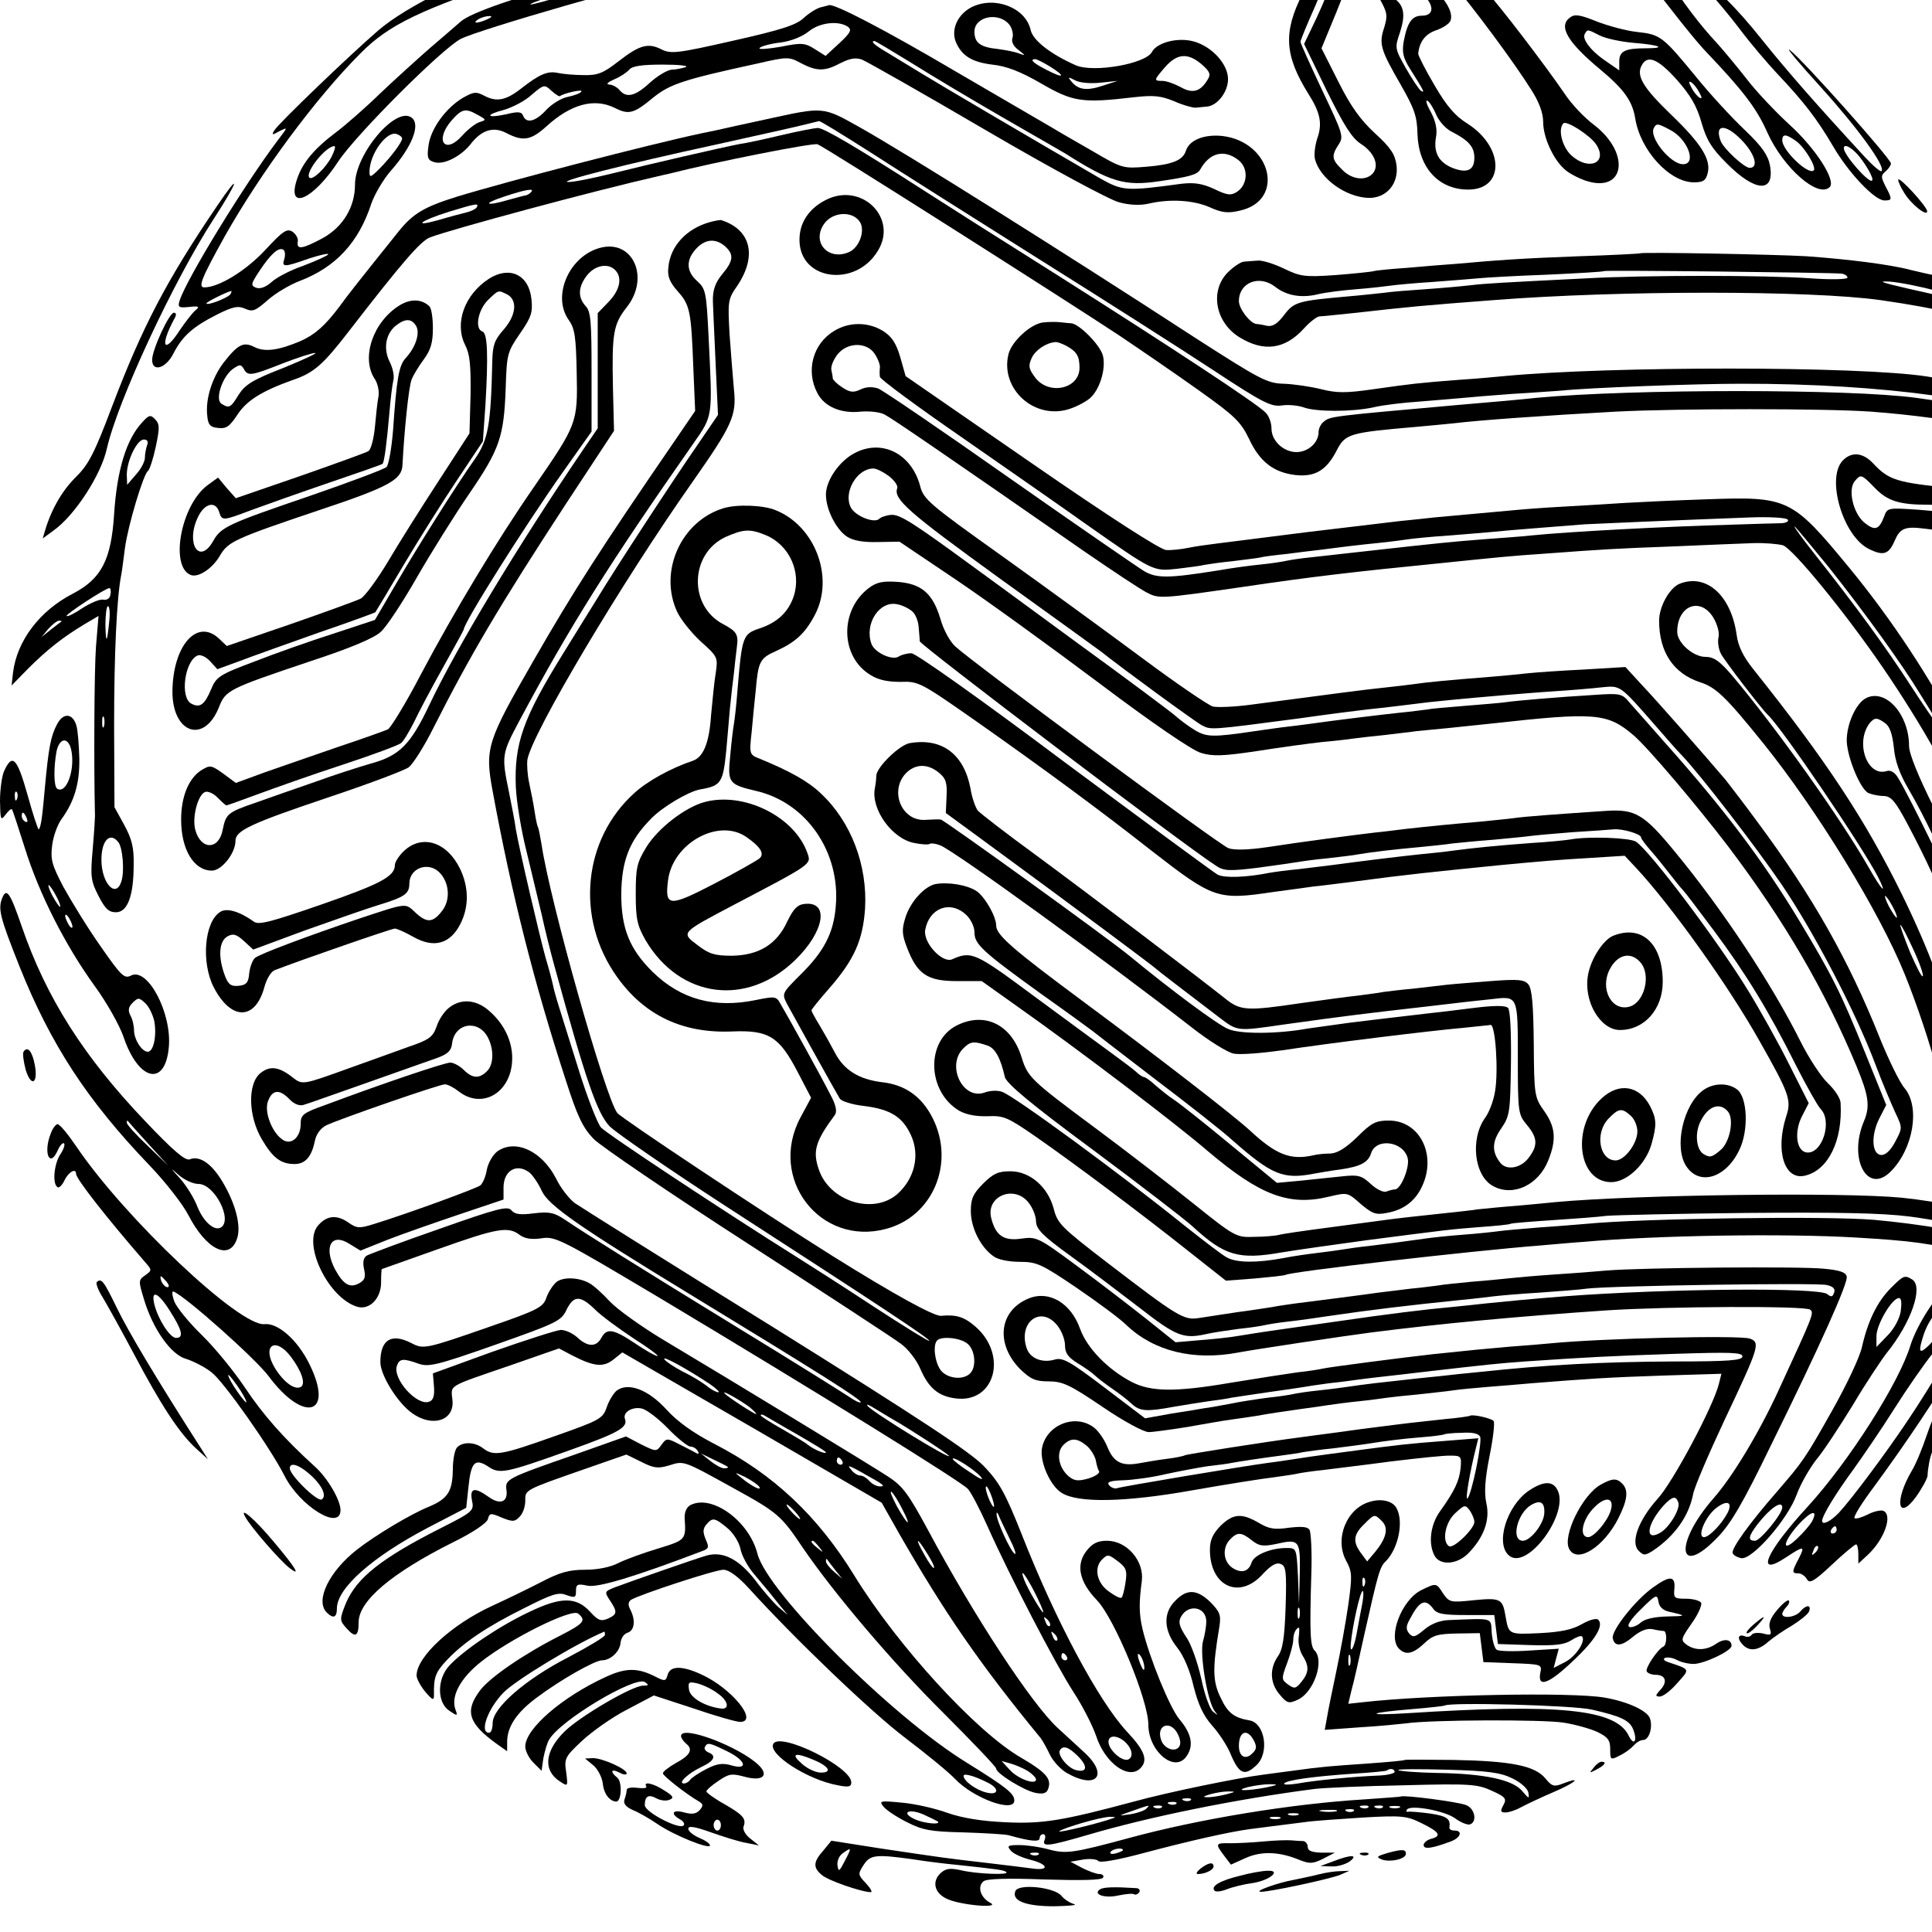 <?xml version="1.0" standalone="no"?>
<!DOCTYPE svg PUBLIC "-//W3C//DTD SVG 20010904//EN"
 "http://www.w3.org/TR/2001/REC-SVG-20010904/DTD/svg10.dtd">
<svg version="1.0" xmlns="http://www.w3.org/2000/svg"
 width="16pt" height="16pt" viewBox="0 0 16 16"
 preserveAspectRatio="xMidYMid meet">
<g transform="translate(0,16) scale(0.003,-0.003)"
fill="#000000" stroke="none">
<path d="M2590 5889 c-19 -4 -57 -10 -85 -13 -91 -11 -390 -76 -539 -117 -158
-43 -299 -91 -386 -133 -76 -36 -27 -26 110 22 131 47 405 121 510 138 19 3
37 7 40 9 5 3 190 37 270 50 19 3 60 10 90 15 30 5 71 12 90 15 151 24 259 16
344 -27 63 -31 132 -48 145 -35 54 54 -95 88 -374 86 -99 -1 -196 -5 -215 -10z
m545 -40 c3 -4 1 -10 -5 -14 -13 -8 -52 13 -45 25 6 9 43 2 50 -11z"/>
<path d="M3215 5857 l80 -43 1 -45 c1 -55 -8 -75 -41 -83 -32 -8 -34 -44 -2
-74 81 -77 215 -51 146 29 -16 19 -19 33 -16 73 8 77 -1 89 -103 140 -122 61
-178 63 -65 3z m132 -131 c-5 -59 -4 -76 8 -86 8 -7 15 -19 15 -26 0 -22 -56
-17 -79 8 -21 22 -20 38 3 38 26 0 40 31 38 86 -1 34 3 54 10 54 8 0 9 -23 5
-74z"/>
<path d="M3424 5857 c30 -31 46 -57 55 -92 12 -50 6 -64 -26 -65 -17 0 -16
-15 2 -50 12 -23 13 -38 3 -85 -14 -69 -29 -81 -123 -90 -77 -7 -147 -15 -185
-20 -14 -2 -50 -7 -80 -10 -30 -4 -82 -10 -115 -15 -33 -4 -73 -6 -90 -4 -16
2 -95 36 -175 75 -187 93 -192 93 -460 39 -453 -93 -904 -218 -958 -266 -15
-13 -54 -47 -87 -75 -33 -29 -94 -84 -135 -123 -41 -40 -95 -87 -120 -106 -63
-47 -95 -86 -110 -131 -30 -90 44 -58 114 49 49 74 286 311 338 338 51 26 516
160 626 180 13 3 78 18 145 33 67 16 140 32 162 35 22 4 83 16 137 26 53 11
108 20 123 20 25 0 143 -55 291 -136 66 -36 108 -43 194 -29 30 4 62 9 70 10
177 23 280 35 355 41 129 10 148 25 184 136 9 28 19 38 42 43 34 8 39 33 10
59 -10 9 -26 43 -36 74 -10 31 -26 72 -37 90 -25 40 -98 92 -132 92 -25 0 -24
-2 18 -43z m116 -143 c0 -21 8 -42 20 -54 26 -26 25 -38 -4 -46 -19 -4 -27
-16 -36 -52 -20 -82 -39 -112 -69 -111 -25 1 -25 1 -3 8 19 5 29 22 49 79 l25
74 -20 27 -20 27 22 10 c17 7 21 17 19 47 -2 23 1 35 7 32 6 -3 10 -22 10 -41z
m-1012 -169 c-2 -1 -23 0 -48 3 -38 4 -41 6 -20 12 20 5 78 -8 68 -15z m-143
-4 c-11 -10 -106 -32 -133 -30 -9 0 17 9 58 19 41 9 77 18 80 19 2 0 0 -3 -5
-8z m361 -103 c51 -27 97 -45 129 -48 48 -5 49 -6 16 -11 -29 -5 -59 6 -183
67 -81 41 -148 76 -148 78 0 8 100 -39 186 -86z m-536 62 c-14 -4 -34 -8 -45
-8 -16 0 -15 2 5 8 14 4 34 8 45 8 16 0 15 -2 -5 -8z m-105 -20 c-11 -5 -29
-8 -40 -8 -16 0 -15 2 5 8 34 11 60 11 35 0z m-140 -31 c-38 -10 -77 -18 -85
-18 -21 1 110 37 135 37 11 0 -11 -8 -50 -19z m1453 -4 c-2 -1 -30 -5 -63 -8
l-60 -6 55 13 c47 11 80 11 68 1z m-1578 -25 c-34 -11 -60 -11 -35 0 11 5 29
8 40 8 16 0 15 -2 -5 -8z m1341 0 c-51 -12 -156 -22 -149 -14 8 7 105 21 153
22 30 0 30 0 -4 -8z m-1401 -14 c0 -6 -102 -27 -107 -22 -3 2 15 9 39 14 51
12 68 14 68 8z m-230 -62 c-41 -13 -79 -23 -85 -23 -14 1 127 47 145 47 8 0
-19 -11 -60 -24z m-205 -64 c-27 -12 -43 -12 -25 0 8 5 22 9 30 9 10 0 8 -3
-5 -9z m-429 -378 c-16 -32 -54 -68 -62 -59 -13 13 44 86 69 87 4 0 1 -12 -7
-28z"/>
<path d="M3740 5844 c0 -10 6 -13 18 -9 11 3 34 -1 53 -9 46 -21 28 -22 -107
-10 -84 8 -93 1 -64 -55 20 -40 20 -40 0 -46 -27 -8 -25 -31 4 -66 20 -23 23
-36 19 -71 -9 -79 -32 -157 -68 -229 -53 -105 -49 -169 17 -275 33 -52 39 -82
24 -124 -6 -19 -9 -44 -6 -56 14 -54 85 -105 148 -107 49 -1 84 39 77 91 -4
29 -16 48 -59 87 -40 37 -67 74 -101 142 l-47 93 40 97 c45 111 58 154 67 233
8 64 6 59 35 65 12 2 24 6 27 8 9 10 -12 39 -36 52 -31 16 -71 93 -54 103 6 4
62 7 125 6 106 -1 119 -3 181 -32 37 -18 67 -36 67 -42 0 -13 -7 -13 -58 5
-51 18 -72 11 -44 -15 27 -25 152 -90 174 -90 20 0 23 11 7 27 -7 7 -7 13 -1
17 17 11 170 -97 192 -136 l20 -37 -87 5 c-62 3 -103 11 -138 27 -62 28 -79
28 -83 -1 -4 -27 51 -81 114 -112 51 -25 76 -25 91 0 12 18 21 19 114 14 l101
-6 -23 42 c-23 40 -72 90 -135 137 -27 21 -28 22 -6 22 56 2 10 32 -163 109
-149 65 -215 92 -330 131 -103 36 -105 36 -105 15z m-4 -176 c34 -32 34 -33
12 -38 -19 -5 -24 -16 -34 -86 -13 -94 -34 -162 -80 -261 l-34 -71 62 -128
c48 -97 70 -132 95 -148 37 -24 51 -59 33 -81 -19 -22 -58 -18 -85 10 -29 28
-30 38 -10 69 15 22 12 30 -45 150 -33 70 -60 130 -60 134 0 4 18 48 40 97 71
164 94 293 57 332 -16 19 -18 25 -7 38 17 20 16 20 56 -17z m374 -2 c-6 -6 -3
-14 8 -22 28 -20 9 -25 -28 -6 -46 23 -48 38 -5 38 22 0 32 -3 25 -10z m77
-206 c21 -10 61 -20 90 -21 29 -2 50 -5 48 -9 -2 -4 -18 -5 -35 -2 -20 3 -37
-2 -50 -13 -10 -9 -26 -14 -37 -11 -32 10 -77 52 -69 64 9 15 9 15 53 -8z
m263 -31 c0 -12 -97 -12 -105 1 -4 6 9 9 34 6 23 -2 44 0 47 5 6 11 24 2 24
-12z"/>
<path d="M2490 5805 c-36 -8 -81 -16 -100 -19 -45 -6 -203 -41 -294 -65 -39
-10 -132 -33 -206 -51 -176 -41 -170 -39 -170 -55 0 -17 46 -11 185 25 117 31
581 125 654 133 62 7 110 -9 154 -51 32 -31 45 -37 82 -37 50 0 80 22 71 51
-9 29 -42 45 -99 49 -29 2 -72 10 -97 19 -53 18 -91 18 -180 1z m327 -57 c6
-5 9 -16 6 -24 -6 -16 -49 -19 -59 -3 -3 6 -20 19 -37 30 l-32 19 55 -7 c30
-3 60 -10 67 -15z"/>
<path d="M2548 5715 c-1 -1 -23 -6 -48 -9 -25 -3 -54 -8 -65 -10 -23 -4 -98
-19 -105 -21 -3 0 -27 -5 -55 -10 -27 -4 -54 -9 -60 -10 -5 -2 -48 -10 -94
-20 -129 -26 -511 -129 -651 -175 -168 -55 -350 -145 -425 -210 -79 -68 -278
-259 -288 -277 -8 -13 -5 -13 14 -2 24 12 24 12 -2 -22 -96 -127 -254 -386
-273 -445 -6 -19 -3 -21 26 -18 27 3 30 1 18 -9 -8 -6 -27 -31 -43 -54 -44
-69 -57 -47 -17 28 8 13 7 19 0 19 -13 0 -60 -102 -60 -130 0 -35 38 -24 59
18 25 48 53 73 120 107 44 22 58 25 78 16 20 -9 28 -6 61 23 21 19 61 43 90
54 99 38 162 106 197 213 9 26 33 67 54 91 59 67 82 127 58 146 -43 35 -157
-100 -157 -184 0 -62 -33 -117 -89 -148 -56 -30 -73 -33 -69 -10 2 9 -5 21
-15 28 -15 9 -26 2 -75 -51 -53 -57 -128 -103 -168 -103 -18 0 -8 25 57 142
99 175 250 380 374 504 78 79 165 121 440 212 171 57 531 155 645 176 43 7
232 47 295 62 36 8 100 12 160 10 86 -2 106 -6 145 -29 120 -69 154 -77 257
-63 26 3 58 0 84 -10 103 -36 164 42 76 97 -39 24 -107 21 -138 -7 -15 -14
-37 -19 -82 -19 -52 0 -79 7 -169 47 -99 44 -151 61 -160 53z m17 -25 c3 -5 1
-10 -4 -10 -6 0 -11 5 -11 10 0 6 2 10 4 10 3 0 8 -4 11 -10z m-25 -4 c0 -2
-11 -6 -25 -8 -14 -3 -25 -1 -25 3 0 5 11 9 25 9 14 0 25 -2 25 -4z m-83 -12
c-3 -3 -12 -4 -19 -1 -8 3 -5 6 6 6 11 1 17 -2 13 -5z m-40 -10 c-3 -3 -12 -4
-19 -1 -8 3 -5 6 6 6 11 1 17 -2 13 -5z m-44 -11 c-7 -2 -19 -2 -25 0 -7 3 -2
5 12 5 14 0 19 -2 13 -5z m-88 -13 c-3 -5 -12 -10 -18 -10 -7 0 -6 4 3 10 19
12 23 12 15 0z m-72 -17 c-7 -2 -19 -2 -25 0 -7 3 -2 5 12 5 14 0 19 -2 13 -5z
m862 -7 c12 -8 16 -19 11 -31 -5 -15 -13 -16 -44 -10 -46 10 -79 10 -162 2
-57 -6 -55 -5 20 8 51 9 89 21 95 30 12 19 55 19 80 1z m-906 0 c-2 -2 -20 -6
-39 -10 -25 -4 -31 -3 -20 4 14 9 69 15 59 6z m-84 -16 c-3 -5 -12 -10 -18
-10 -7 0 -6 4 3 10 19 12 23 12 15 0z m-370 -90 c-3 -5 -12 -10 -18 -10 -7 0
-6 4 3 10 19 12 23 12 15 0z m-605 -559 c0 -10 -29 -49 -61 -82 -26 -26 -29
-27 -29 -10 0 49 48 115 76 104 8 -3 14 -8 14 -12z m-325 -332 c-8 -24 -2 -24
69 1 31 10 54 15 52 11 -3 -4 -34 -18 -68 -31 -35 -12 -74 -32 -88 -45 -16
-14 -31 -20 -43 -16 -15 6 -15 10 9 46 31 47 53 67 66 59 5 -3 6 -14 3 -25z
m-149 -98 c-7 -10 -66 -33 -66 -25 0 4 57 32 68 34 2 0 1 -4 -2 -9z"/>
<path d="M3847 5713 c-15 -14 -5 -33 24 -48 37 -20 59 -68 59 -130 0 -56 9
-73 75 -150 59 -68 175 -224 223 -301 21 -33 32 -63 32 -88 0 -41 27 -101 58
-129 11 -11 38 -25 58 -32 109 -37 127 74 25 153 -27 20 -64 59 -82 87 -57 83
-175 237 -218 285 -23 25 -50 63 -60 85 -24 48 -33 151 -13 148 18 -4 15 21
-5 44 -17 19 -140 83 -160 83 -5 0 -13 -3 -16 -7z m130 -112 c0 -31 2 -80 5
-110 4 -33 3 -49 -3 -40 -5 8 -9 28 -9 44 0 44 -26 139 -39 143 -16 5 -41 32
-41 42 0 5 20 2 44 -7 l44 -16 -1 -56z m429 -666 c34 -51 -20 -75 -69 -30 -25
24 -37 72 -21 88 9 8 73 -33 90 -58z"/>
<path d="M1615 5590 c-55 -11 -156 -50 -240 -93 -108 -54 -119 -70 -25 -33 47
18 138 52 203 77 64 24 117 47 117 51 0 9 1 9 -55 -2z"/>
<path d="M4431 5538 c14 -13 71 -84 126 -158 56 -74 124 -160 153 -190 103
-108 140 -157 169 -223 44 -97 140 -182 172 -150 18 18 -39 107 -112 173 -39
36 -92 92 -117 125 -26 33 -63 78 -83 100 -45 48 -92 110 -142 187 -35 53
-110 119 -167 148 l-25 13 26 -25z m527 -594 c23 -16 57 -72 49 -81 -15 -14
-87 55 -87 83 0 18 10 18 38 -2z"/>
<path d="M3805 5399 c-19 -20 -18 -21 4 -63 21 -38 22 -46 12 -79 -15 -45 -10
-61 46 -158 37 -65 45 -86 46 -136 3 -92 58 -153 140 -153 101 0 100 117 -2
182 -34 21 -58 49 -91 106 -25 42 -45 82 -45 87 3 33 20 55 50 65 18 6 36 18
39 26 14 37 -52 109 -123 133 -46 15 -55 14 -76 -10z m105 -36 c48 -33 56 -73
15 -73 -27 0 -40 -18 -50 -71 -5 -29 -2 -45 17 -75 41 -65 42 -68 30 -61 -5 4
-24 32 -41 62 -31 55 -31 56 -16 100 15 47 11 72 -14 91 -13 10 -13 14 -2 28
17 20 30 20 61 -1z m55 -347 c8 -18 26 -38 42 -46 47 -24 63 -42 63 -72 0 -35
-20 -44 -61 -28 -38 16 -52 43 -45 84 4 21 0 43 -14 70 -12 21 -16 35 -9 31 6
-4 17 -22 24 -39z"/>
<path d="M4705 5370 c28 -30 73 -84 100 -120 27 -36 73 -90 101 -120 73 -77
110 -125 154 -200 43 -74 115 -150 142 -150 22 0 22 3 3 39 -13 26 -13 30 0
41 8 7 15 17 15 22 0 13 -244 287 -279 313 -14 11 25 -36 87 -104 102 -113
178 -218 166 -230 -3 -3 -24 15 -47 40 -131 142 -211 233 -284 324 -70 88
-128 145 -193 189 -8 6 8 -14 35 -44z m422 -462 c22 -25 47 -68 41 -73 -8 -9
-78 70 -78 89 0 13 17 5 37 -16z"/>
<path d="M2683 5314 c-38 -19 -58 -60 -45 -95 16 -39 44 -57 101 -64 39 -4 78
-19 135 -52 88 -51 113 -55 257 -38 54 6 73 4 110 -11 24 -11 51 -18 59 -18 8
1 22 2 31 3 29 2 59 40 59 76 0 41 -44 90 -95 104 -44 12 -101 -3 -115 -29
-17 -33 -161 -58 -210 -37 -70 31 -119 69 -125 98 -14 61 -98 94 -162 63z
m105 -51 c6 -9 10 -25 7 -34 -4 -11 3 -24 17 -34 19 -15 20 -16 3 -10 -11 5
-38 10 -60 13 -49 5 -65 17 -65 48 0 43 70 56 98 17z m529 -107 c23 -20 26
-28 17 -42 -20 -34 -42 -40 -75 -21 -17 9 -39 17 -50 17 -25 0 -24 2 8 39 33
37 62 39 100 7z m-419 -6 c45 -28 40 -35 -8 -10 -38 19 -49 30 -32 30 4 0 22
-9 40 -20z m139 -45 l48 5 -40 -13 c-45 -15 -68 -12 -87 11 -11 13 -10 14 9 4
12 -7 42 -10 70 -7z"/>
<path d="M2265 5313 c-11 -3 -32 -16 -46 -29 -21 -20 -62 -33 -195 -63 -154
-35 -172 -37 -198 -24 -37 19 -61 12 -120 -34 -41 -32 -57 -38 -95 -37 -25 0
-57 3 -71 6 -28 6 -50 -3 -100 -42 -43 -34 -69 -39 -103 -21 -23 12 -29 11
-58 -5 -48 -28 -90 -86 -96 -132 -5 -34 -2 -41 15 -46 26 -9 73 15 100 48 31
41 64 51 100 32 46 -24 68 -20 111 19 67 61 131 78 187 51 39 -20 53 -17 106
27 47 38 82 50 289 95 83 19 87 19 120 1 44 -23 66 -23 109 0 26 13 41 16 59
10 13 -5 168 -93 344 -196 176 -103 341 -192 366 -198 28 -8 59 -9 81 -4 59
14 125 10 170 -10 33 -15 50 -17 83 -9 126 28 87 190 -49 206 -50 5 -90 -11
-100 -40 -8 -27 -37 -39 -110 -45 -63 -5 -66 -5 -146 42 -45 26 -96 55 -112
65 -17 10 -137 80 -266 155 -195 115 -339 190 -352 184 -2 -1 -12 -3 -23 -6z
m75 -53 c12 -9 9 -16 -23 -46 l-38 -35 -30 19 c-27 17 -36 18 -95 6 -36 -6
-62 -8 -57 -3 5 5 31 12 58 15 30 4 61 17 78 31 30 24 80 30 107 13z m177
-101 c54 -34 168 -102 253 -151 85 -49 162 -93 170 -98 126 -80 165 -91 260
-77 82 12 105 18 113 32 26 47 66 57 105 27 29 -22 27 -68 -3 -88 -17 -11 -27
-10 -64 8 -33 15 -55 18 -90 14 -154 -21 -162 -20 -226 16 -179 104 -438 256
-490 288 -33 20 -77 47 -97 59 -34 20 -46 31 -34 31 3 0 49 -28 103 -61z
m-624 -11 c-10 -3 -28 -7 -39 -7 -12 -1 -39 -17 -60 -36 -41 -38 -65 -43 -84
-20 -7 8 -20 15 -29 15 -9 1 -2 7 14 14 17 7 35 19 42 27 8 10 35 14 92 14 45
0 73 -3 64 -7z m-347 -80 c10 8 64 20 59 13 -2 -5 -19 -11 -37 -15 -18 -3 -45
-20 -60 -36 -29 -32 -55 -39 -64 -16 -4 11 -14 12 -46 4 -55 -12 -61 -2 -7 12
24 7 59 25 77 42 33 28 35 29 54 11 11 -10 22 -17 24 -15z m-227 -52 c24 -13
24 -14 4 -20 -11 -4 -32 -20 -47 -37 -47 -53 -77 -15 -31 40 30 34 39 37 74
17z"/>
<path d="M4334 5285 c-33 -24 -7 -68 83 -143 66 -55 89 -87 97 -135 14 -89 95
-177 162 -177 26 0 33 5 38 25 10 38 -18 82 -100 161 -78 75 -98 108 -82 137
16 30 45 18 97 -40 38 -43 55 -72 68 -118 14 -48 27 -70 69 -112 80 -81 134
-83 120 -6 -6 29 -22 52 -70 98 -35 33 -95 98 -133 145 -93 113 -99 118 -163
125 -30 3 -81 17 -112 29 -47 19 -61 21 -74 11z m83 -50 c16 -8 58 -17 93 -20
74 -6 92 -15 32 -15 -56 0 -72 -8 -72 -36 l0 -25 -36 25 c-42 28 -68 62 -59
76 8 13 6 13 42 -5z m274 -157 c8 -15 8 -18 0 -14 -6 4 -16 16 -22 28 -8 15
-8 18 0 14 6 -4 16 -16 22 -28z m-81 -103 c49 -25 75 -95 36 -95 -35 0 -96 76
-80 101 7 12 10 12 44 -6z m204 -35 c32 -36 40 -70 16 -70 -15 0 -72 53 -80
74 -19 50 17 48 64 -4z"/>
<path d="M2115 5004 c-60 -13 -120 -26 -132 -29 -13 -3 -34 -7 -48 -10 -141
-30 -531 -131 -675 -175 -89 -28 -120 -46 -160 -96 -109 -136 -140 -175 -163
-207 -40 -53 -67 -77 -107 -95 -61 -26 -99 -31 -127 -17 -31 16 -46 8 -86 -43
-31 -41 -50 -99 -45 -145 2 -26 8 -33 30 -35 22 -3 32 4 53 36 26 40 68 66
155 97 56 19 82 42 150 130 150 194 201 253 227 263 57 22 454 129 626 168 9
2 25 6 35 8 125 32 398 86 409 81 18 -6 688 -432 833 -528 58 -39 156 -106
219 -151 100 -71 116 -87 139 -134 29 -63 68 -93 128 -100 54 -6 86 13 114 68
24 46 34 49 220 65 36 3 83 8 105 10 64 8 245 21 445 32 175 9 577 9 705 0
236 -18 420 -58 501 -108 17 -10 34 -19 38 -19 14 0 4 23 -21 47 -18 17 -22
24 -10 20 15 -6 16 -4 6 16 -17 30 -35 44 -97 73 -48 22 -170 54 -262 68 -186
29 -876 29 -1169 1 -20 -2 -74 -7 -121 -10 -117 -9 -132 -11 -238 -26 -76 -11
-102 -11 -145 0 -28 7 -75 14 -103 15 -46 1 -66 12 -245 127 -386 251 -793
506 -924 580 -105 59 -100 58 -260 23z m286 -90 c74 -48 283 -180 464 -294
182 -114 400 -253 485 -309 135 -89 159 -101 188 -97 18 3 45 0 60 -5 34 -13
135 -13 194 0 24 6 83 13 129 16 46 4 100 8 119 10 19 2 80 7 135 11 55 3 116
8 135 9 73 8 370 19 495 19 395 1 750 -49 827 -115 l23 -20 -30 14 c-34 17
-155 54 -200 62 -16 3 -46 7 -65 10 -19 3 -51 7 -70 10 -181 25 -785 25 -1050
0 -25 -3 -124 -12 -220 -20 -349 -31 -348 -31 -366 -46 -8 -6 -14 -19 -14 -28
0 -26 -22 -50 -52 -55 -38 -6 -78 27 -78 64 0 16 -7 36 -17 45 -26 26 -251
174 -568 375 -159 100 -329 208 -377 239 -185 119 -274 171 -290 171 -10 0
-55 -9 -102 -20 -46 -11 -97 -22 -113 -24 -47 -9 -252 -56 -355 -82 -53 -13
-107 -24 -120 -23 -29 1 149 47 412 104 113 25 221 49 240 54 19 5 38 9 41 10
3 1 66 -38 140 -85z m-935 -111 c-4 -5 -11 -8 -14 -9 -4 0 -25 -6 -47 -12 -64
-19 -76 -12 -15 8 59 20 88 25 76 13z m-150 -42 c-3 -5 -16 -11 -28 -14 -13
-3 -47 -12 -77 -21 -75 -21 -51 -2 29 23 75 23 83 24 76 12z m-533 -443 c-85
-33 -106 -46 -124 -74 -22 -36 -26 -39 -48 -25 -18 12 3 75 32 96 19 13 22 13
30 0 11 -21 21 -19 107 15 41 16 82 29 90 29 8 0 -31 -18 -87 -41z"/>
<path d="M5240 4837 c0 -5 7 -21 16 -35 18 -31 64 -68 64 -52 0 13 -79 99 -80
87z"/>
<path d="M598 4763 c-139 -205 -205 -332 -288 -550 -49 -130 -65 -161 -99
-195 -38 -37 -68 -88 -86 -147 l-7 -24 30 22 c58 41 131 153 147 226 30 132
184 463 295 634 70 108 76 135 8 34z"/>
<path d="M2279 4781 c-47 -24 -73 -64 -72 -112 2 -111 156 -130 217 -27 55 91
-47 190 -145 139z m98 -67 c9 -25 -7 -64 -32 -76 -57 -26 -105 25 -71 76 25
38 88 38 103 0z"/>
<path d="M1959 4720 c-64 -18 -109 -66 -114 -125 -3 -25 4 -41 26 -66 34 -38
37 -55 43 -212 l5 -118 -56 -82 c-204 -297 -281 -417 -390 -607 -129 -224
-135 -242 -113 -361 53 -287 114 -528 202 -798 32 -100 47 -131 77 -162 20
-20 212 -151 426 -289 215 -139 405 -263 423 -277 19 -14 42 -44 52 -67 23
-54 50 -77 98 -83 108 -14 145 119 55 198 -31 27 -53 34 -95 30 -19 -2 -130
59 -298 164 -196 123 -584 381 -596 396 -33 43 -186 585 -209 741 -4 23 -8 45
-10 48 -2 3 -6 22 -9 42 -3 21 -10 56 -15 79 -5 23 -7 52 -5 66 14 74 258 485
455 765 110 157 123 184 115 257 -3 31 -8 99 -12 151 -5 91 -5 97 21 134 56
83 38 156 -45 182 -3 0 -17 -2 -31 -6z m43 -67 c24 -22 23 -39 -7 -75 -21 -25
-28 -46 -27 -78 0 -3 3 -74 7 -159 l7 -153 -58 -85 c-70 -101 -231 -348 -273
-418 -17 -27 -60 -97 -96 -155 -111 -179 -136 -249 -131 -370 2 -41 15 -120
29 -175 13 -55 32 -134 42 -175 9 -41 25 -106 36 -145 86 -313 117 -404 152
-441 18 -18 160 -116 317 -218 436 -282 569 -370 565 -374 -2 -2 -71 41 -154
95 -82 54 -176 114 -208 134 -201 126 -531 344 -544 360 -9 10 -36 78 -59 151
-23 73 -48 154 -56 179 -8 25 -16 54 -18 65 -2 10 -11 44 -20 74 -16 57 -73
301 -82 354 -2 17 -11 63 -19 103 -21 101 -20 105 29 197 140 262 247 432 480
765 55 79 53 71 42 296 -6 122 -8 131 -31 152 -31 27 -32 59 -3 90 25 27 54
29 80 6z m670 -3030 c20 -18 24 -63 6 -81 -20 -20 -65 -14 -82 10 -16 23 -21
69 -9 81 12 13 67 7 85 -10z"/>
<path d="M1656 4649 c-85 -23 -133 -133 -86 -199 17 -24 20 -46 22 -146 3
-139 1 -142 -118 -315 -100 -144 -221 -345 -312 -517 -41 -79 -83 -147 -91
-152 -9 -4 -70 -26 -136 -48 -66 -23 -157 -54 -202 -70 l-82 -30 -35 26 c-34
24 -36 24 -62 8 -34 -23 -54 -73 -54 -135 0 -83 35 -141 85 -141 27 0 65 48
65 82 0 28 39 47 253 119 111 37 212 75 225 84 12 9 43 58 68 108 100 198 181
336 368 622 l131 199 -3 121 c-3 148 1 173 38 220 65 82 17 189 -74 164z m42
-61 c21 -21 13 -56 -18 -88 l-30 -31 0 -159 0 -159 -43 -63 c-177 -261 -345
-539 -421 -699 -53 -112 -83 -142 -164 -164 -31 -9 -100 -31 -152 -50 -52 -18
-124 -43 -160 -56 -82 -28 -86 -32 -95 -75 -10 -58 -61 -58 -76 -1 -9 34 7 96
27 104 8 3 24 -4 35 -16 11 -11 22 -21 24 -21 2 0 41 14 87 31 46 17 150 54
233 81 82 27 155 54 162 60 7 5 22 31 35 56 12 26 48 94 80 151 32 57 58 105
58 106 0 19 167 284 273 434 l80 113 0 164 c0 139 -2 167 -16 182 -23 25 -21
54 4 86 22 27 57 34 77 14z"/>
<path d="M4527 4634 c-1 -1 -76 -5 -167 -8 -162 -6 -229 -11 -340 -21 -30 -2
-91 -7 -135 -11 -44 -3 -86 -7 -92 -9 -7 -2 -55 -7 -106 -11 -86 -6 -97 -4
-143 18 -27 13 -59 23 -71 22 -13 -1 -30 -2 -39 -3 -8 0 -29 -14 -45 -30 -50
-51 -34 -138 33 -179 67 -41 125 -33 177 24 17 19 37 34 44 34 6 0 53 5 102
10 141 16 182 20 380 35 345 27 871 27 1065 0 167 -24 245 -44 318 -84 28 -16
52 -27 52 -25 0 15 -42 83 -65 106 -25 26 -106 62 -157 72 -13 2 -41 9 -63 14
-55 15 -175 30 -289 38 -85 5 -454 12 -459 8z m556 -56 c9 -1 17 -6 17 -11 0
-5 -45 -6 -102 -2 -123 9 -457 9 -618 0 -241 -12 -276 -14 -320 -19 -25 -3
-81 -8 -125 -11 -44 -3 -96 -7 -115 -10 -19 -2 -64 -7 -100 -10 -136 -12 -148
-15 -175 -51 -19 -25 -32 -33 -48 -30 -12 3 -25 5 -29 5 -17 2 -48 42 -48 63
0 52 57 74 101 39 31 -24 72 -31 117 -20 20 5 69 11 107 14 39 3 81 8 95 10
14 2 66 7 115 10 50 4 106 8 125 10 19 2 105 7 190 10 85 4 156 8 158 10 3 3
628 -4 655 -7z m265 -48 c45 -12 82 -24 82 -27 0 -3 -12 -2 -27 2 -16 5 -75
18 -133 31 -74 17 -90 22 -54 20 28 -2 87 -14 132 -26z"/>
<path d="M1350 4564 c-68 -44 -96 -123 -66 -183 13 -25 16 -55 15 -138 l-3
-106 -85 -131 c-47 -72 -110 -172 -140 -223 -30 -50 -64 -96 -75 -102 -12 -6
-100 -38 -195 -71 l-175 -60 -21 20 c-61 58 -128 -19 -129 -146 0 -115 87
-145 128 -44 19 48 24 51 250 127 113 37 179 65 197 82 16 14 60 81 99 149 39
68 104 172 145 232 85 124 96 158 101 292 3 93 4 99 39 150 32 46 36 59 32 96
-7 67 -60 92 -117 56z m51 -44 c28 -16 24 -57 -11 -97 -25 -28 -30 -43 -31
-86 -4 -177 -11 -218 -49 -272 -52 -74 -156 -239 -216 -342 l-59 -101 -115
-38 c-63 -20 -162 -55 -218 -77 -96 -36 -105 -42 -119 -76 -18 -43 -31 -53
-55 -40 -32 17 -18 119 18 133 8 3 23 -4 34 -16 l20 -22 63 23 c34 13 132 48
217 78 85 29 155 55 156 56 1 1 37 61 79 132 43 72 109 177 148 235 l70 105 7
100 c8 136 6 198 -8 203 -22 7 -13 58 14 86 31 30 29 29 55 16z"/>
<path d="M1104 4491 c-74 -45 -108 -145 -70 -203 9 -13 13 -35 11 -48 -3 -14
-7 -52 -10 -85 -3 -32 -11 -63 -18 -67 -6 -4 -92 -35 -189 -69 l-177 -61 -25
28 -24 29 -29 -21 c-74 -55 -105 -226 -46 -248 21 -8 61 19 81 55 22 37 41 46
273 124 192 64 228 84 230 124 5 96 17 214 25 236 4 11 19 36 33 55 20 27 26
47 26 87 0 29 -4 56 -10 61 -21 20 -51 21 -81 3z m45 -58 c11 -20 -2 -59 -29
-88 -19 -21 -25 -55 -35 -200 -4 -49 -12 -95 -18 -101 -7 -6 -100 -41 -207
-78 -231 -79 -250 -87 -272 -127 -38 -66 -76 -6 -42 66 18 39 49 47 59 15 8
-25 9 -25 91 6 38 14 134 48 213 75 79 27 146 50 147 52 5 4 12 61 19 141 3
38 8 78 11 90 3 12 -2 34 -10 50 -18 35 -12 76 15 99 27 22 45 22 58 0z"/>
<path d="M2878 4443 c-34 -5 -85 -52 -94 -87 -24 -97 73 -184 170 -151 21 7
46 21 56 30 26 24 43 79 35 115 -6 29 -65 89 -88 91 -7 0 -21 2 -32 3 -11 1
-32 1 -47 -1z m65 -64 c29 -16 37 -28 37 -61 0 -59 -86 -77 -123 -26 -17 23
-19 31 -9 53 10 22 40 42 65 44 5 1 18 -4 30 -10z"/>
<path d="M2303 4420 c-59 -35 -79 -110 -47 -171 19 -38 65 -58 120 -52 24 2
53 -1 66 -8 21 -11 160 -106 553 -379 77 -53 154 -104 170 -112 35 -18 36 -18
265 15 188 28 308 42 550 66 146 15 193 20 285 26 161 12 193 14 355 20 91 4
190 8 220 9 30 1 67 -2 82 -6 28 -10 172 -186 276 -338 216 -316 350 -623 401
-920 6 -36 13 -78 16 -95 3 -16 8 -79 11 -140 5 -89 3 -123 -11 -175 -12 -41
-19 -103 -19 -167 -1 -103 7 -131 19 -71 4 18 25 87 47 152 38 111 40 123 30
165 -6 25 -14 73 -16 106 -18 218 -32 310 -72 467 -79 315 -264 668 -499 954
-159 193 -169 197 -394 189 -91 -3 -193 -8 -226 -10 -33 -2 -107 -7 -165 -10
-58 -3 -121 -8 -140 -10 -19 -2 -69 -6 -110 -10 -41 -4 -91 -8 -110 -10 -19
-2 -62 -7 -95 -10 -33 -4 -150 -18 -260 -31 -110 -14 -220 -28 -245 -31 -25
-3 -61 -8 -80 -12 -19 -4 -47 -7 -61 -6 -16 1 -159 93 -373 241 l-346 239 -15
53 c-12 40 -24 57 -48 72 -41 25 -93 25 -134 0z m112 -64 c9 -14 15 -30 14
-38 -1 -7 -1 -18 0 -25 0 -6 103 -82 229 -169 125 -87 279 -194 342 -239 184
-129 183 -129 248 -122 32 4 66 8 77 11 11 2 45 7 76 10 31 4 66 8 76 10 11 3
44 7 74 10 30 4 70 9 89 11 53 7 109 14 170 20 30 3 66 8 80 10 14 2 63 7 110
10 47 4 101 8 120 10 35 4 180 15 255 21 38 2 245 11 457 19 54 2 100 -1 103
-6 4 -5 -4 -9 -17 -10 -13 0 -74 -2 -136 -4 -180 -5 -449 -19 -557 -30 -27 -3
-84 -7 -125 -10 -41 -3 -97 -8 -125 -11 -27 -3 -66 -7 -85 -9 -36 -4 -118 -13
-180 -20 -19 -2 -60 -7 -90 -10 -30 -3 -62 -8 -70 -10 -8 -2 -40 -7 -70 -10
-30 -3 -82 -10 -115 -16 -138 -22 -172 -23 -207 -2 -18 11 -185 126 -372 257
-186 131 -349 242 -362 247 -16 5 -33 5 -49 -3 -19 -9 -29 -8 -50 6 -14 9 -25
20 -26 24 0 4 -2 15 -4 24 -2 10 6 29 17 43 27 34 81 35 103 1z m2633 -588
c103 -130 203 -269 251 -348 19 -30 41 -66 49 -80 43 -70 -14 9 -73 100 -68
105 -151 219 -265 363 -33 42 -59 77 -56 77 2 0 44 -51 94 -112z m352 -522 c0
-12 -14 5 -31 39 -8 16 -6 15 10 -4 12 -13 21 -28 21 -35z m75 -146 c9 -16 12
-30 7 -30 -4 0 -13 14 -19 30 -6 17 -10 30 -7 30 2 0 10 -13 19 -30z m49 -116
c3 -8 2 -12 -4 -9 -6 3 -10 10 -10 16 0 14 7 11 14 -7z m63 -216 c-3 -8 -6 -5
-6 6 -1 11 2 17 5 13 3 -3 4 -12 1 -19z m83 -601 c0 -27 -32 -107 -41 -101
-13 8 -11 37 6 78 15 35 35 49 35 23z"/>
<path d="M393 4168 c-44 -47 -70 -131 -78 -254 -8 -126 -35 -178 -113 -219
-92 -47 -155 -130 -166 -218 l-4 -36 46 47 c51 51 95 86 155 122 l39 23 -7
-84 c-5 -65 -6 -331 -3 -459 1 -8 -2 -53 -6 -100 -7 -77 -5 -89 16 -130 18
-35 28 -45 48 -45 32 0 49 45 49 131 1 48 -5 71 -26 110 l-27 49 -1 225 c0
196 7 354 20 418 2 10 6 43 10 73 8 60 51 205 64 213 4 3 14 33 21 66 11 52
11 63 -2 76 -12 13 -17 12 -35 -8z m13 -64 c-3 -9 -6 -24 -6 -34 0 -11 -11
-32 -25 -47 l-24 -28 -1 28 c0 38 28 97 47 97 10 0 13 -6 9 -16z m-101 -411
c-1 -11 -9 -17 -20 -15 -9 2 -35 -9 -57 -23 -22 -15 -42 -25 -44 -22 -4 4 106
76 118 77 3 0 5 -8 3 -17z m-3 -70 c-6 -65 -10 -70 -11 -15 0 28 3 52 7 52 4
0 6 -17 4 -37z m-133 -6 c-2 -1 -15 -11 -29 -22 l-25 -20 19 23 c11 12 24 22
29 22 6 0 8 -1 6 -3z m118 -289 c-3 -7 -5 -2 -5 12 0 14 2 19 5 13 2 -7 2 -19
0 -25z m40 -320 c12 -16 17 -81 8 -108 -15 -48 -55 -5 -55 60 0 54 24 78 47
48z"/>
<path d="M2360 4083 c-43 -22 -80 -76 -80 -115 0 -41 28 -96 58 -116 17 -11
44 -16 85 -15 l60 1 156 -105 c86 -58 264 -187 396 -286 146 -110 256 -185
280 -192 33 -10 61 -9 155 5 63 10 144 21 180 25 36 3 76 8 90 10 14 2 50 6
80 9 30 4 71 8 90 11 19 2 61 6 93 9 31 3 83 9 115 12 287 32 319 29 391 -32
40 -34 177 -196 263 -309 154 -204 265 -394 353 -605 34 -82 38 -111 20 -153
-43 -103 10 -202 74 -138 63 63 82 178 39 230 -14 16 -44 78 -68 137 -86 216
-186 393 -339 599 -36 49 -76 101 -87 115 -62 73 -192 221 -232 263 l-45 49
-116 -7 c-64 -3 -132 -8 -151 -10 -19 -2 -66 -7 -105 -10 -114 -9 -178 -15
-210 -20 -16 -2 -55 -7 -85 -10 -50 -5 -132 -16 -367 -47 -45 -6 -92 -8 -105
-5 -13 4 -100 63 -194 133 -93 69 -267 196 -386 281 -202 144 -219 158 -228
195 -24 89 -105 130 -180 91z m94 -64 c15 -12 25 -26 23 -33 -12 -30 31 -67
278 -246 147 -106 275 -198 284 -205 55 -44 260 -194 279 -204 25 -13 24 -13
267 19 77 11 163 22 190 25 50 5 113 13 170 20 27 3 86 9 215 20 25 2 83 7
130 10 47 3 106 8 132 11 52 5 49 7 148 -106 30 -35 63 -72 72 -81 51 -53 205
-253 276 -357 89 -131 203 -349 258 -494 19 -51 45 -112 56 -136 20 -42 20
-42 0 -80 -12 -23 -26 -37 -38 -37 -27 0 -30 54 -6 101 l19 37 -57 141 c-68
169 -92 216 -182 366 -102 169 -208 309 -369 490 -41 47 -86 97 -99 112 -22
27 -26 28 -99 23 -101 -6 -217 -16 -244 -20 -12 -2 -62 -6 -111 -10 -50 -4
-97 -8 -105 -10 -9 -1 -43 -6 -76 -9 -56 -6 -180 -21 -250 -31 -16 -2 -52 -7
-80 -10 -27 -4 -60 -8 -71 -10 -115 -17 -133 -17 -166 3 -18 11 -42 29 -53 39
-11 10 -130 99 -265 197 -135 99 -267 196 -295 216 -164 120 -201 144 -225
142 -13 -1 -28 -6 -33 -11 -13 -13 -65 7 -78 31 -22 41 16 108 62 108 9 0 28
-10 43 -21z"/>
<path d="M5086 4061 c-45 -50 2 -208 73 -243 40 -20 55 -15 71 22 15 35 28 41
83 34 292 -35 411 -68 480 -133 l28 -26 -6 35 c-11 64 -44 119 -88 145 -65 37
-221 79 -337 91 -154 15 -176 22 -219 68 -29 31 -61 33 -85 7z m90 -75 c35
-36 67 -46 148 -46 136 -1 403 -73 438 -119 11 -14 11 -14 -3 -4 -54 43 -276
95 -461 109 -87 6 -88 6 -97 -19 -14 -37 -26 -40 -56 -15 -30 27 -44 90 -25
113 17 20 18 20 56 -19z"/>
<path d="M1996 3930 c-116 -36 -178 -174 -127 -285 10 -22 40 -59 66 -83 46
-41 47 -44 41 -85 -4 -23 -9 -75 -13 -117 -5 -77 -21 -117 -51 -127 -60 -20
-125 -56 -161 -89 -142 -128 -163 -346 -48 -507 76 -107 182 -157 319 -151
100 4 129 -14 180 -112 l37 -71 -29 -54 c-91 -169 54 -357 236 -308 129 34
191 181 129 305 -30 60 -76 93 -141 100 -63 8 -104 33 -129 81 -11 21 -30 55
-42 75 -13 21 -23 40 -23 42 0 3 22 30 50 62 68 78 92 132 98 219 7 119 -38
239 -121 317 -35 34 -85 62 -170 97 -28 11 -29 12 -22 74 3 34 8 85 11 112 7
82 11 91 56 111 53 24 80 48 107 99 55 103 2 246 -108 290 -33 14 -108 17
-145 5z m118 -74 c65 -27 99 -102 77 -169 -15 -44 -46 -73 -96 -89 -44 -15
-47 -22 -59 -168 -3 -41 -8 -84 -10 -95 -2 -11 -7 -50 -10 -86 -8 -77 -5 -81
71 -99 140 -32 234 -170 220 -320 -6 -73 -33 -124 -97 -187 -51 -51 -52 -52
-38 -80 15 -28 130 -235 146 -262 5 -8 34 -17 69 -21 71 -9 105 -30 128 -81
25 -55 10 -119 -38 -162 -67 -58 -188 -20 -217 69 -17 50 -9 77 45 150 6 9 3
27 -13 56 -21 42 -116 214 -139 253 -10 18 -16 18 -65 8 -115 -24 -208 1 -286
77 -64 63 -87 120 -87 215 1 92 22 147 81 207 31 33 104 76 136 82 59 10 64
18 73 109 3 31 7 83 10 115 3 31 8 75 11 97 2 22 6 54 8 71 5 36 0 44 -37 64
-97 50 -93 195 6 241 50 22 67 23 111 5z"/>
<path d="M1944 3119 c-54 -15 -127 -72 -159 -123 -27 -44 -30 -58 -30 -130 0
-70 4 -87 27 -128 95 -161 280 -185 414 -54 80 78 94 162 25 154 -20 -2 -31
-14 -48 -49 -29 -63 -79 -93 -153 -94 -47 0 -63 5 -94 29 -47 35 -47 34 99
111 217 114 215 112 204 143 -35 101 -176 171 -285 141z m116 -96 c39 -27 51
-46 37 -59 -7 -6 -63 -38 -125 -70 -125 -65 -137 -64 -128 8 12 103 139 174
216 121z"/>
<path d="M5384 3742 c-40 -27 -45 -123 -10 -197 42 -90 92 -109 115 -43 11 30
12 30 58 23 123 -17 219 -50 291 -97 39 -27 42 -28 42 -9 0 11 -4 23 -10 26
-5 3 -10 11 -10 16 0 6 5 7 11 3 15 -9 1 34 -20 62 -36 48 -141 95 -258 115
-72 12 -133 35 -133 51 0 11 -46 58 -57 58 -4 0 -13 -4 -19 -8z m55 -85 c14
-37 34 -47 137 -66 125 -24 208 -55 248 -93 l31 -30 -32 21 c-49 33 -149 67
-252 85 -95 18 -106 16 -113 -19 -5 -31 -31 -29 -51 4 -20 34 -23 107 -4 114
22 10 27 7 36 -16z"/>
<path d="M2397 3709 c-80 -62 -77 -189 6 -239 22 -14 48 -19 83 -19 50 2 56
-2 205 -106 185 -130 348 -250 489 -361 170 -132 181 -136 335 -113 39 5 88
12 110 15 22 2 74 9 115 14 141 19 221 27 400 45 106 10 161 15 250 20 l95 6
31 -33 c97 -104 255 -325 341 -478 82 -145 89 -163 74 -208 -31 -96 -5 -178
52 -164 64 15 104 97 98 200 0 13 -16 37 -35 55 -19 18 -53 70 -76 116 -79
158 -214 363 -348 525 -83 101 -108 116 -186 111 -122 -8 -232 -16 -256 -20
-14 -2 -56 -6 -95 -10 -83 -7 -143 -13 -205 -20 -25 -3 -63 -8 -85 -10 -59 -7
-198 -25 -295 -40 -54 -8 -94 -9 -109 -3 -25 9 -704 511 -753 556 -16 14 -34
48 -42 77 -21 70 -52 97 -118 102 -42 3 -59 -1 -81 -18z m123 -65 c8 -8 15
-26 16 -42 1 -15 3 -32 3 -39 1 -10 727 -561 817 -619 22 -15 36 -16 117 -6
51 7 101 14 112 16 11 2 47 7 80 10 33 4 71 8 85 11 34 6 103 14 170 20 30 3
71 7 90 10 19 2 69 7 110 10 41 4 86 8 100 10 14 2 68 7 120 11 52 3 104 7
115 8 24 2 75 -13 75 -22 0 -4 13 -21 28 -38 15 -17 38 -46 52 -64 14 -18 30
-38 36 -44 6 -6 45 -58 87 -114 87 -117 150 -220 225 -370 29 -57 59 -110 67
-119 35 -34 5 -127 -38 -121 -29 4 -35 59 -11 103 l17 33 -55 109 c-30 60 -81
151 -113 203 -86 140 -271 385 -309 410 -18 11 -132 15 -181 6 -11 -2 -60 -7
-110 -10 -93 -7 -155 -13 -215 -21 -19 -3 -60 -7 -90 -10 -49 -5 -156 -18
-245 -30 -16 -2 -57 -7 -90 -11 -33 -3 -69 -8 -80 -10 -65 -13 -125 -15 -144
-5 -12 7 -202 147 -423 311 -232 174 -410 300 -422 300 -12 0 -27 -4 -35 -9
-18 -12 -66 11 -75 34 -21 56 22 122 72 110 15 -3 34 -13 42 -21z"/>
<path d="M4637 3722 c-28 -11 -57 -63 -57 -102 0 -87 40 -146 113 -170 44 -14
71 -40 175 -169 148 -184 320 -464 390 -637 33 -81 72 -197 92 -277 23 -85 23
-88 6 -145 -22 -73 -19 -155 7 -160 42 -8 96 79 104 168 5 47 2 63 -15 86 -11
16 -30 70 -42 119 -35 143 -86 279 -160 430 -101 205 -208 368 -410 621 -28
35 -42 64 -46 95 -15 108 -83 170 -157 141z m93 -94 c11 -19 17 -41 14 -54 -3
-12 0 -33 7 -46 10 -19 112 -152 129 -168 39 -36 260 -362 304 -447 28 -55 10
-37 -25 25 -77 135 -254 384 -377 530 -35 41 -51 52 -74 52 -34 0 -78 39 -78
69 0 73 64 98 100 39z m495 -798 c9 -16 13 -30 11 -30 -3 0 -12 14 -21 30 -9
17 -13 30 -11 30 3 0 12 -13 21 -30z m56 -116 c17 -36 29 -70 27 -75 -2 -6
-17 24 -35 65 -17 42 -29 76 -27 76 3 0 18 -29 35 -66z m107 -322 c16 -61 26
-112 22 -112 -6 0 -60 201 -60 225 0 23 11 -11 38 -113z m41 -157 c11 -42 -2
-90 -29 -105 -36 -19 -40 18 -9 91 12 27 23 49 25 49 2 0 7 -16 13 -35z"/>
<path d="M5153 3407 c-29 -13 -56 -73 -55 -120 2 -47 38 -133 60 -143 10 -4
28 -8 42 -8 21 -1 32 -14 66 -78 103 -193 177 -388 218 -580 35 -158 39 -241
15 -309 -23 -64 -24 -112 -4 -129 12 -10 18 -10 31 1 29 24 64 109 78 189 2
14 -4 39 -14 55 -10 17 -21 58 -24 91 -22 229 -96 466 -226 725 -45 90 -70
152 -70 173 0 86 -63 158 -117 133z m51 -70 c13 -9 20 -31 24 -67 3 -37 16
-73 40 -114 90 -153 224 -477 221 -534 0 -9 -9 10 -18 43 -10 33 -25 77 -34
98 -9 20 -13 37 -9 37 3 0 1 5 -6 12 -7 7 -12 18 -12 25 0 13 -142 305 -171
350 -8 14 -20 21 -30 18 -55 -18 -89 80 -47 133 13 15 20 15 42 -1z m346
-1022 c0 -14 -2 -25 -4 -25 -2 0 -6 11 -8 25 -3 14 -1 25 3 25 5 0 9 -11 9
-25z m18 -143 c-14 -53 -26 -72 -44 -72 -13 0 -15 7 -9 37 4 21 13 50 21 66
12 22 18 26 29 17 10 -8 11 -19 3 -48z"/>
<path d="M5603 3358 c-32 -40 -34 -155 -4 -223 24 -54 48 -59 73 -14 16 27 21
30 50 24 53 -12 144 -62 167 -92 l20 -28 1 66 c0 62 -2 67 -37 102 -20 21 -60
45 -92 57 -81 29 -99 42 -119 81 -18 37 -43 48 -59 27z m53 -90 c8 -27 17 -34
77 -54 65 -22 142 -62 134 -70 -2 -2 -26 7 -53 20 -44 21 -117 46 -137 46 -4
0 -12 -11 -17 -25 -14 -38 -38 -31 -46 13 -7 34 -8 48 -5 87 2 29 38 16 47
-17z"/>
<path d="M157 3333 c-17 -32 -23 -65 -33 -173 -7 -80 -11 -111 -17 -116 -2 -2
-16 41 -31 95 -29 103 -42 116 -65 65 -6 -14 -11 -51 -11 -82 1 -52 2 -55 15
-38 8 11 16 18 18 15 2 -2 18 -51 36 -108 39 -125 111 -267 192 -379 33 -45
69 -109 80 -141 41 -122 115 -139 125 -29 9 95 -59 223 -105 198 -18 -9 -27 0
-84 82 -36 51 -81 125 -102 163 -32 61 -36 76 -31 115 3 25 15 57 25 71 36 49
51 99 50 168 -1 36 -4 77 -8 91 -10 35 -37 37 -54 3z m39 -67 c13 -54 -12
-126 -38 -110 -10 6 -10 59 -2 103 8 37 31 41 40 7z m-149 -138 c-3 -8 -6 -5
-6 6 -1 11 2 17 5 13 3 -3 4 -12 1 -19z m27 -54 c3 -8 2 -12 -4 -9 -6 3 -10
10 -10 16 0 14 7 11 14 -7z m81 -214 c9 -16 13 -30 11 -30 -3 0 -12 14 -21 30
-9 17 -13 30 -11 30 3 0 12 -13 21 -30z m45 -85 c0 -5 -5 -3 -10 5 -5 8 -10
20 -10 25 0 6 5 3 10 -5 5 -8 10 -19 10 -25z m226 -261 c7 -40 -2 -84 -18 -84
-16 0 -37 32 -38 58 0 13 -4 32 -10 42 -7 14 -6 23 6 35 15 15 18 15 35 -1 10
-9 21 -32 25 -50z"/>
<path d="M2512 3282 c-28 -4 -92 -66 -93 -90 0 -9 -2 -25 -4 -35 -11 -58 48
-140 110 -151 20 -4 39 -5 42 -2 3 2 15 1 28 -4 38 -14 465 -324 695 -503 47
-37 99 -69 115 -72 17 -4 77 1 135 9 124 19 408 54 500 62 36 4 70 7 75 8 13
1 22 -127 12 -184 -4 -25 -16 -57 -27 -72 -42 -58 -31 -161 22 -189 55 -30
125 3 152 71 23 57 20 92 -11 136 -27 38 -28 43 -29 186 -1 108 -5 152 -15
164 -11 13 -27 15 -104 9 -49 -4 -103 -8 -120 -10 -16 -2 -59 -7 -95 -11 -36
-3 -72 -8 -81 -9 -9 -2 -40 -6 -70 -10 -30 -3 -101 -13 -159 -21 -148 -22
-166 -21 -208 13 -69 55 -376 288 -524 397 -81 59 -152 114 -159 122 -6 8 -16
35 -20 61 -18 94 -78 140 -167 125z m79 -81 c20 -16 24 -28 22 -66 l-2 -46 97
-71 c281 -206 476 -352 482 -358 5 -5 73 -57 174 -134 53 -40 48 -40 179 -21
165 23 229 31 397 50 74 9 154 18 176 20 75 9 74 12 74 -162 0 -151 1 -156 25
-185 30 -36 31 -57 4 -92 -22 -28 -60 -34 -77 -13 -24 30 -24 58 2 95 24 35
25 45 27 180 1 86 -2 147 -8 153 -7 7 -38 7 -94 0 -46 -6 -106 -13 -134 -16
-27 -3 -66 -8 -85 -10 -19 -2 -75 -9 -125 -15 -49 -7 -101 -14 -115 -16 -82
-15 -187 -16 -220 -1 -28 11 -161 110 -270 200 -59 49 -514 377 -523 378 -7 1
-26 0 -44 -1 -64 -3 -98 79 -53 128 26 27 60 28 91 3z"/>
<path d="M1116 2985 c-14 -13 -26 -31 -26 -40 0 -31 -40 -52 -204 -109 -136
-47 -172 -57 -185 -47 -39 28 -75 39 -93 27 -44 -27 -53 -140 -18 -208 48 -93
115 -92 140 1 6 22 18 42 28 46 69 27 323 115 332 115 6 0 30 -11 53 -24 56
-31 101 -18 129 39 23 47 22 100 -2 150 -36 74 -104 96 -154 50z m97 -60 c27
-27 31 -74 9 -104 -26 -35 -43 -37 -75 -7 -29 27 -21 28 -157 -17 -139 -47
-273 -97 -286 -108 -7 -6 -14 -25 -16 -42 -2 -26 -8 -33 -29 -35 -21 -2 -28 3
-37 25 -21 54 -18 99 7 112 15 8 24 5 44 -13 l26 -24 143 53 c79 28 170 60
203 70 72 22 85 31 85 59 0 43 52 62 83 31z"/>
<path d="M5702 2967 c-20 -23 -35 -118 -28 -175 10 -84 42 -109 66 -52 7 17
15 30 18 30 16 0 93 -54 110 -76 l19 -27 6 63 c6 57 5 66 -17 95 -13 17 -42
39 -64 49 -38 17 -47 29 -66 89 -6 20 -29 22 -44 4z m93 -140 c45 -26 85 -62
85 -75 0 -3 -10 4 -23 16 -37 35 -100 62 -114 50 -7 -6 -13 -17 -13 -24 0 -24
-30 -15 -32 9 -2 39 4 81 14 101 10 18 12 17 22 -14 8 -24 25 -42 61 -63z"/>
<path d="M2583 2893 c-31 -6 -71 -50 -84 -94 -10 -32 -9 -46 5 -82 28 -73 56
-92 137 -92 l69 0 97 -69 c174 -123 436 -322 528 -401 143 -121 223 -152 334
-125 51 12 51 12 87 -20 32 -27 42 -31 72 -25 46 8 78 32 97 72 42 87 -5 183
-91 183 -36 0 -48 -6 -87 -45 -32 -31 -55 -45 -74 -46 -15 0 -37 -2 -48 -5
-63 -14 -103 2 -175 69 -47 43 -254 203 -455 352 -197 146 -245 187 -245 213
0 26 -32 81 -55 96 -25 16 -75 25 -112 19z m84 -85 c13 -12 23 -33 23 -48 0
-33 20 -52 185 -171 72 -51 135 -97 140 -101 6 -5 84 -65 174 -134 91 -69 188
-145 215 -170 106 -93 138 -107 221 -91 17 3 50 9 75 12 55 8 77 19 85 45 14
43 89 33 101 -14 6 -25 -19 -86 -35 -86 -5 0 -16 -3 -24 -6 -8 -3 -27 6 -43
21 -25 23 -34 26 -79 21 -27 -3 -79 -8 -115 -12 l-65 -6 -130 107 c-71 59
-141 114 -155 123 -14 9 -36 27 -50 39 -14 13 -28 23 -32 23 -3 0 -13 6 -20
13 -7 7 -38 30 -68 52 -30 22 -127 93 -215 158 -163 121 -173 126 -227 102
-27 -11 -80 46 -74 81 11 61 69 83 113 42z"/>
<path d="M6 2854 c-12 -30 -6 -53 48 -189 86 -215 187 -370 360 -550 42 -44
90 -105 106 -136 49 -95 113 -127 134 -66 13 35 -4 99 -41 160 -29 48 -62 71
-89 60 -12 -5 -45 23 -121 103 -171 179 -275 342 -343 540 -32 93 -42 108 -54
78z m404 -679 l55 -60 -57 55 c-32 30 -58 59 -58 64 0 5 1 7 3 5 1 -2 27 -31
57 -64z m138 -110 c44 0 95 -99 62 -120 -18 -11 -48 15 -65 57 -9 24 -31 59
-48 78 -28 31 -29 32 -4 10 16 -14 40 -25 55 -25z"/>
<path d="M4453 2750 c-27 -11 -61 -63 -69 -107 -14 -72 33 -153 88 -153 67 0
118 57 118 133 0 105 -58 159 -137 127z m76 -74 c29 -34 11 -108 -29 -121 -50
-16 -85 48 -56 103 22 42 59 49 85 18z"/>
<path d="M5842 2603 c-15 -26 -16 -53 -2 -53 14 0 22 24 18 52 l-3 23 -13 -22z"/>
<path d="M1239 2551 c-13 -10 -28 -33 -34 -52 -10 -28 -20 -36 -76 -55 -35
-13 -109 -39 -164 -59 -130 -47 -130 -47 -157 -26 -38 30 -63 33 -89 12 -36
-29 -34 -119 4 -183 30 -51 52 -68 90 -68 30 0 47 20 56 63 4 20 16 36 32 44
38 18 312 113 327 113 8 0 25 -9 39 -20 54 -42 122 -16 142 54 16 60 -7 125
-60 170 -36 31 -78 33 -110 7z m108 -82 c17 -33 16 -75 -3 -93 -21 -21 -40
-20 -64 4 -11 11 -28 20 -37 20 -16 0 -193 -60 -345 -117 -62 -22 -68 -27 -68
-53 0 -35 -25 -58 -48 -44 -30 18 -54 78 -42 108 12 32 32 33 59 5 12 -13 27
-19 38 -16 15 4 112 39 373 131 26 10 36 19 38 39 7 57 73 67 99 16z"/>
<path d="M5817 2526 c-3 -8 -2 -18 4 -22 16 -9 22 2 11 21 -8 15 -10 16 -15 1z"/>
<path d="M2642 2503 c-87 -43 -83 -183 6 -236 20 -11 47 -16 79 -15 44 2 55
-3 133 -57 105 -73 292 -213 424 -318 l100 -79 79 6 c44 4 82 8 86 10 14 9
510 66 701 81 47 4 101 9 120 10 198 18 553 24 755 12 153 -9 203 -16 308 -42
32 -8 61 -15 63 -15 32 0 -93 -244 -231 -450 -59 -88 -152 -213 -189 -253 -23
-24 -46 -35 -46 -22 0 14 38 76 85 140 28 39 80 115 114 169 34 54 82 123 106
153 70 86 97 201 41 180 -26 -10 -84 -100 -102 -157 -31 -103 -169 -320 -284
-446 -116 -126 -146 -197 -60 -140 50 33 54 33 35 -4 -19 -36 -19 -40 0 -40 7
0 18 -7 23 -16 7 -13 19 -7 69 40 33 31 63 56 67 56 3 0 6 -12 6 -27 l0 -26
26 24 c47 44 70 112 42 122 -7 2 -26 -2 -41 -10 -16 -8 -32 -13 -37 -11 -6 2
20 43 56 91 85 116 171 244 225 337 57 96 165 317 174 353 7 24 3 29 -30 43
-54 22 -195 51 -295 61 -165 16 -737 8 -955 -12 -16 -2 -64 -6 -105 -10 -41
-3 -91 -8 -110 -10 -19 -3 -57 -7 -85 -10 -77 -8 -148 -16 -175 -20 -14 -2
-81 -11 -150 -20 -69 -9 -132 -18 -141 -21 -9 -2 -39 -5 -67 -5 -49 -2 -53 0
-169 93 -65 52 -188 147 -273 210 -175 130 -183 138 -200 193 -28 90 -101 126
-178 88z m84 -56 c21 -7 36 -34 48 -87 5 -18 70 -73 242 -200 129 -96 254
-192 277 -213 87 -80 126 -92 245 -71 42 7 149 22 237 34 225 29 222 29 310
36 44 3 82 7 85 9 3 2 55 6 115 10 61 4 128 9 150 12 22 2 195 6 385 8 250 2
375 0 452 -10 116 -15 264 -51 274 -67 4 -6 -1 -8 -12 -5 -106 30 -230 51
-361 63 -130 11 -640 4 -793 -11 -25 -2 -83 -7 -130 -10 -47 -4 -96 -8 -110
-10 -14 -2 -59 -7 -100 -10 -41 -3 -86 -8 -100 -10 -71 -10 -110 -15 -159 -21
-30 -3 -63 -8 -75 -10 -12 -2 -41 -6 -66 -9 -25 -3 -70 -9 -99 -15 -71 -13
-127 -13 -154 2 -12 6 -64 46 -117 88 -180 145 -468 356 -503 369 -12 5 -35 4
-50 -2 -60 -20 -105 75 -58 122 20 20 29 21 67 8z m2644 -742 c0 -23 -24 -67
-49 -89 -24 -22 -26 -14 -10 35 19 54 59 91 59 54z m-368 -572 c-6 -10 -24
-31 -41 -47 -44 -42 -40 -10 4 39 35 38 55 43 37 8z m68 -23 c0 -5 -5 -10 -11
-10 -5 0 -7 5 -4 10 3 6 8 10 11 10 2 0 4 -4 4 -10z m-59 -63 c-10 -9 -11 -8
-5 6 3 10 9 15 12 12 3 -3 0 -11 -7 -18z"/>
<path d="M65 2430 c-3 -5 0 -28 6 -50 15 -49 35 -38 25 14 -7 37 -20 53 -31
36z"/>
<path d="M5803 2424 c-6 -10 -7 -30 -3 -44 l7 -25 13 26 c8 19 9 32 2 45 -9
16 -10 16 -19 -2z"/>
<path d="M4702 2324 c-55 -39 -82 -157 -47 -210 36 -55 109 -33 146 44 27 54
23 147 -6 168 -25 19 -65 18 -93 -2z m68 -59 c18 -22 5 -86 -21 -107 -24 -20
-29 -21 -47 -10 -20 13 -24 59 -7 91 21 42 53 52 75 26z"/>
<path d="M4421 2301 c-84 -78 -66 -231 27 -231 43 0 95 49 111 105 15 53 14
70 -4 105 -30 57 -86 66 -134 21z m81 -48 c10 -9 18 -28 18 -43 0 -33 -35 -80
-60 -80 -45 0 -58 75 -20 115 28 29 37 31 62 8z"/>
<path d="M140 2204 c-21 -53 -3 -96 19 -47 6 14 14 23 18 20 3 -4 -2 -18 -11
-31 -17 -27 -22 -81 -7 -90 4 -3 13 6 19 19 11 23 32 35 32 18 0 -14 85 -122
189 -242 21 -24 21 -24 2 -38 -19 -13 -19 -16 -4 -65 24 -82 75 -155 117 -166
19 -6 51 -22 70 -37 33 -25 162 -208 201 -285 43 -85 155 -154 155 -95 0 27
-36 89 -71 120 -86 78 -143 143 -193 218 -30 45 -83 110 -119 145 -36 35 -70
77 -76 93 -6 17 -7 29 -2 27 33 -13 226 -185 262 -233 98 -132 183 -108 113
33 -33 67 -87 114 -124 110 -68 -7 -384 291 -519 490 -23 34 -46 62 -52 62 -5
0 -14 -12 -19 -26z m320 -409 c7 -9 8 -15 2 -15 -5 0 -12 7 -16 15 -3 8 -4 15
-2 15 2 0 9 -7 16 -15z m10 -82 c33 -52 38 -73 16 -73 -17 0 -50 52 -60 93
-10 42 11 33 44 -20z m333 -125 c30 -40 41 -74 28 -83 -17 -10 -47 12 -71 50
-39 63 -1 91 43 33z m-123 -125 c0 -4 -11 9 -25 29 -14 20 -25 40 -25 45 0 4
11 -9 25 -29 14 -20 25 -40 25 -45z m171 -196 c36 -30 53 -63 37 -73 -12 -7
-88 67 -88 86 0 17 23 11 51 -13z"/>
<path d="M5730 2168 c-11 -18 -20 -42 -20 -53 1 -19 1 -19 11 -2 6 9 14 15 20
12 9 -6 11 -1 14 48 3 35 -1 34 -25 -5z"/>
<path d="M1373 2155 c-12 -9 -25 -31 -29 -50 -3 -19 -11 -38 -18 -44 -10 -8
-198 -77 -295 -107 -39 -12 -46 -12 -70 5 -32 22 -60 19 -84 -10 -42 -52 30
-199 109 -223 34 -10 66 23 66 67 0 20 1 37 2 37 0 0 70 25 155 55 163 58 194
64 226 39 14 -10 32 -13 60 -9 38 6 53 -2 330 -167 452 -271 829 -505 847
-525 9 -10 33 -56 54 -103 62 -139 189 -383 237 -457 25 -38 53 -93 63 -122
24 -74 89 -122 122 -89 22 22 12 49 -37 101 -78 84 -197 306 -291 546 -45 113
-61 142 -104 187 -39 40 -174 129 -576 380 -289 179 -537 335 -553 346 -15 11
-39 41 -52 68 -39 76 -112 110 -162 75z m88 -58 c9 -7 25 -30 35 -52 19 -40
104 -99 406 -283 361 -220 479 -294 474 -300 -3 -2 -17 5 -33 16 -15 10 -147
93 -293 182 -284 174 -434 268 -490 306 -30 20 -43 23 -86 18 -37 -5 -53 -3
-62 8 -10 13 -38 6 -199 -51 -104 -36 -194 -70 -201 -74 -9 -6 -11 -19 -7 -37
5 -23 2 -31 -15 -40 -25 -13 -43 -2 -66 41 -31 61 -9 100 40 69 l31 -19 75 30
c41 16 130 47 198 70 l122 41 0 33 c0 47 36 68 71 42z m1004 -682 c41 -23 155
-97 155 -101 0 -9 -208 119 -225 138 -5 7 4 3 20 -7 17 -10 39 -24 50 -30z
m243 -159 c9 -11 -4 -5 -30 13 -27 17 -48 34 -48 37 0 9 61 -30 78 -50z m31
-58 c6 -18 7 -28 2 -23 -10 12 -25 55 -18 55 3 0 10 -15 16 -32z m48 -112 c13
-26 20 -45 14 -42 -12 8 -51 93 -50 110 0 6 3 4 6 -4 3 -8 17 -37 30 -64z m68
-146 c14 -27 25 -53 25 -57 0 -9 -43 63 -53 90 -13 35 3 15 28 -33z m43 -95
c-3 -3 -9 2 -12 12 -6 14 -5 15 5 6 7 -7 10 -15 7 -18z m20 -40 c-3 -3 -9 2
-12 12 -6 14 -5 15 5 6 7 -7 10 -15 7 -18z m27 -45 c3 -5 1 -10 -4 -10 -6 0
-11 5 -11 10 0 6 2 10 4 10 3 0 8 -4 11 -10z m157 -232 c23 -19 29 -45 12 -52
-17 -6 -54 27 -54 49 0 18 21 19 42 3z"/>
<path d="M2714 2066 c-28 -28 -34 -42 -34 -76 0 -46 27 -100 63 -125 12 -9 43
-15 72 -15 47 0 60 -6 156 -71 57 -39 120 -85 139 -104 76 -72 185 -99 310
-75 41 8 295 46 365 55 187 24 399 44 650 61 168 11 549 13 562 2 11 -9 10
-12 -86 -220 -54 -118 -128 -241 -181 -301 -109 -125 -99 -222 11 -108 37 38
71 96 147 253 138 280 213 448 210 467 -2 12 -19 18 -63 22 -67 7 -507 3 -600
-5 -33 -3 -98 -8 -145 -11 -47 -3 -101 -8 -120 -10 -19 -2 -68 -7 -108 -10
-41 -4 -81 -8 -90 -10 -9 -1 -44 -6 -77 -9 -33 -4 -73 -9 -90 -11 -33 -5 -167
-22 -230 -30 -21 -3 -50 -7 -64 -10 -14 -2 -57 -9 -96 -14 -38 -6 -86 -13
-105 -16 -42 -7 -58 3 -255 154 -125 96 -136 107 -146 147 -16 61 -66 104
-120 104 -33 0 -47 -6 -75 -34z m125 -52 c12 -15 21 -38 21 -53 1 -21 18 -39
97 -96 53 -38 138 -103 189 -142 100 -78 121 -86 181 -73 21 5 63 11 93 15 30
3 62 8 70 10 8 2 38 7 65 10 28 3 77 10 110 15 115 17 223 30 370 45 33 3 74
8 90 10 17 2 73 7 125 10 52 4 111 8 130 11 62 8 636 17 663 10 18 -4 24 -11
20 -21 -4 -12 -8 -13 -19 -4 -23 19 -446 15 -723 -6 -91 -7 -183 -16 -221 -20
-19 -2 -62 -7 -95 -10 -67 -6 -168 -18 -325 -41 -177 -25 -191 -27 -265 -39
-16 -3 -61 -8 -100 -11 l-70 -6 -80 64 c-44 35 -130 101 -191 146 -108 80
-113 82 -155 76 -49 -7 -71 9 -83 58 -14 60 64 91 103 42z m1930 -857 c-17
-32 -51 -67 -65 -67 -20 0 3 56 33 80 31 24 47 17 32 -13z"/>
<path d="M5686 2068 c-28 -141 -54 -238 -83 -312 -19 -48 -32 -93 -30 -100 3
-6 8 -2 12 9 5 11 23 61 42 110 29 76 70 182 90 233 3 6 -2 12 -10 12 -12 0
-13 7 -7 35 4 19 4 35 -1 35 -5 0 -11 -10 -13 -22z"/>
<path d="M5532 1724 c-19 -53 -31 -98 -28 -101 3 -4 6 -1 6 6 0 7 9 31 19 54
10 23 27 60 37 82 10 22 20 43 22 48 2 4 -2 7 -10 7 -8 0 -27 -40 -46 -96z"/>
<path d="M1537 1795 c-9 -7 -22 -26 -28 -42 -9 -28 -21 -35 -157 -82 -178 -62
-183 -63 -217 -45 -55 28 -85 9 -85 -53 0 -36 48 -113 88 -141 56 -40 117 -20
111 36 -4 44 -18 35 165 98 l129 45 36 -19 c60 -31 86 -34 114 -12 l25 20 358
-207 358 -208 48 -85 c125 -218 224 -362 391 -565 4 -5 16 -26 25 -45 9 -19
31 -42 47 -51 82 -47 117 -6 48 57 -21 19 -54 50 -74 68 -71 66 -228 304 -358
547 -53 98 -69 120 -109 146 -52 34 -457 280 -623 379 -58 35 -124 82 -145
104 -21 23 -47 46 -57 51 -28 16 -71 18 -90 4z m106 -77 c17 -17 66 -53 107
-80 41 -26 70 -48 65 -48 -6 0 -34 16 -62 35 -60 40 -78 43 -93 15 -14 -26
-38 -25 -66 1 -13 12 -33 21 -46 21 -13 -1 -97 -28 -188 -60 l-165 -60 3 -36
c2 -26 -2 -38 -13 -42 -34 -13 -103 64 -89 100 7 19 17 20 59 5 28 -10 50 -5
212 52 170 60 183 66 197 97 20 40 38 40 79 0z m316 -205 c19 -13 29 -23 24
-23 -6 0 -21 8 -34 19 -13 10 -43 28 -66 39 -23 12 -45 27 -49 33 -7 12 63
-27 125 -68z m110 -64 c13 -11 21 -19 18 -19 -6 0 -78 47 -87 57 -9 11 45 -20
69 -38z m129 -74 c45 -26 82 -48 82 -51 0 -6 -34 8 -50 21 -8 7 -41 26 -72 44
-32 18 -58 35 -58 37 0 3 3 3 8 1 4 -2 44 -26 90 -52z m127 -75 c3 -5 1 -10
-4 -10 -6 0 -11 5 -11 10 0 6 2 10 4 10 3 0 8 -4 11 -10z m99 -57 c16 -10 17
-13 5 -13 -9 0 -22 7 -29 15 -7 8 -18 15 -25 15 -7 0 -19 7 -26 17 -14 16 -5
12 75 -34z m66 -74 c28 -54 17 -49 -14 6 -13 25 -21 43 -15 40 5 -4 18 -24 29
-46z m70 -125 c12 -19 21 -37 18 -39 -2 -2 -14 14 -26 36 -28 49 -22 52 8 3z
m416 -559 c28 -28 25 -46 -6 -38 -23 6 -52 42 -44 55 9 14 24 9 50 -17z"/>
<path d="M5220 1778 c-38 -38 -64 -92 -80 -163 -6 -28 -43 -106 -82 -175 -76
-135 -80 -140 -154 -226 -76 -87 -125 -156 -121 -168 2 -6 13 -12 24 -14 30
-5 128 107 153 176 11 30 36 73 54 96 19 22 64 91 101 151 36 61 79 125 93
143 68 84 102 183 71 203 -21 13 -24 12 -59 -23z m27 -65 c-4 -22 -19 -49 -37
-67 l-30 -31 0 30 c0 32 43 105 62 105 7 0 8 -13 5 -37z m-327 -541 c0 -18
-61 -92 -75 -92 -21 0 -19 12 7 46 35 45 68 67 68 46z"/>
<path d="M267 1794 c-3 -3 4 -23 17 -43 12 -20 51 -90 86 -156 74 -140 125
-218 171 -260 l33 -30 -19 30 c-125 195 -201 323 -232 387 -37 76 -43 84 -56
72z"/>
<path d="M2840 1749 c-82 -33 -93 -125 -24 -195 29 -28 42 -34 79 -34 38 0 58
-9 148 -70 57 -39 114 -70 128 -70 13 0 61 7 106 14 45 8 101 18 125 21 24 3
54 8 68 10 32 6 74 12 130 20 25 3 56 8 70 10 14 2 50 7 80 10 30 3 66 8 80
10 14 2 52 6 85 9 33 4 76 8 95 11 19 3 64 7 100 10 36 3 90 7 120 10 152 12
208 16 359 21 l163 5 -7 -28 c-15 -61 -126 -270 -169 -317 -53 -59 -76 -121
-52 -144 13 -13 17 -13 38 0 60 40 100 95 112 157 3 18 42 109 86 203 96 203
100 215 71 226 -28 10 -407 1 -551 -13 -19 -2 -69 -6 -110 -9 -70 -6 -111 -10
-215 -21 -81 -9 -290 -36 -305 -40 -8 -2 -39 -7 -68 -10 -29 -4 -113 -17 -186
-29 -152 -26 -220 -25 -273 3 -65 34 -122 93 -141 145 -25 72 -86 108 -142 85z
m79 -75 c12 -15 21 -39 21 -55 0 -21 9 -33 35 -49 20 -12 41 -27 48 -34 6 -6
28 -23 47 -36 19 -13 44 -32 54 -42 23 -21 41 -22 117 -8 30 5 72 12 94 15 23
3 52 7 65 10 13 2 58 9 100 15 42 6 85 12 96 14 10 2 44 7 74 11 30 3 66 8 80
10 14 2 48 6 75 9 28 3 70 8 95 11 199 23 211 24 290 30 176 12 235 15 413 21
154 5 187 4 187 -7 0 -11 -36 -14 -188 -14 -200 -1 -350 -9 -537 -29 -33 -3
-80 -8 -105 -11 -43 -4 -68 -7 -185 -20 -27 -3 -61 -8 -75 -10 -14 -2 -50 -7
-80 -10 -30 -3 -62 -8 -70 -10 -8 -2 -40 -7 -70 -10 -30 -4 -77 -11 -105 -17
-27 -5 -59 -11 -70 -12 -11 -2 -52 -9 -92 -15 l-72 -13 -112 85 c-96 73 -116
84 -138 77 -35 -10 -68 4 -77 32 -24 72 40 119 85 62z m1714 -488 c7 -17 -26
-72 -52 -85 -42 -23 -34 26 12 77 24 25 33 27 40 8z"/>
<path d="M5545 1619 c-10 -30 0 -33 13 -4 6 14 7 25 2 25 -5 0 -12 -9 -15 -21z"/>
<path d="M5422 1542 c-52 -56 -81 -104 -103 -170 -12 -36 -30 -80 -41 -98 -49
-83 -40 -142 11 -73 17 24 31 50 32 58 1 22 6 50 13 67 8 20 26 18 26 -3 1
-47 74 91 94 177 17 71 7 83 -32 42z m-4 -68 c-6 -12 -24 -32 -41 -45 l-31
-23 20 35 c43 72 48 78 55 67 4 -6 3 -21 -3 -34z"/>
<path d="M1703 1495 c-9 -7 -22 -28 -28 -46 -11 -32 -18 -36 -146 -81 -146
-52 -166 -55 -195 -33 -23 18 -56 19 -72 3 -7 -7 -12 -35 -12 -63 -1 -59 -14
-79 -66 -101 -50 -20 -148 -79 -198 -118 -77 -60 -117 -141 -84 -174 18 -18
28 -14 28 11 0 56 97 142 251 223 l106 55 6 56 c7 70 18 81 53 59 33 -23 47
-20 224 43 140 50 164 64 155 88 -6 18 21 34 47 28 13 -3 46 -28 73 -56 26
-27 54 -49 61 -49 7 0 16 -5 20 -12 4 -6 3 -9 -2 -7 -5 3 -26 14 -46 24 -37
19 -38 19 -52 0 -14 -20 -15 -19 -56 1 l-42 22 -141 -50 c-187 -65 -193 -68
-189 -97 5 -34 -17 -43 -49 -20 -39 28 -53 25 -46 -10 6 -28 3 -31 -86 -76
-164 -83 -232 -137 -262 -207 -18 -45 -18 -48 2 -70 24 -27 33 -22 33 17 0 59
91 136 261 221 55 27 93 53 96 64 4 17 8 17 38 4 30 -12 36 -12 49 2 9 8 16
28 16 44 0 31 -5 29 167 89 l112 39 41 -20 c35 -18 47 -19 77 -10 42 13 37 15
180 -64 120 -66 130 -75 189 -163 86 -126 247 -316 386 -454 81 -81 148 -151
148 -156 0 -13 77 -61 109 -67 20 -4 30 -1 34 10 11 28 -4 46 -74 87 -125 72
-341 309 -460 502 -102 166 -223 280 -388 365 -58 30 -101 61 -131 94 -50 55
-105 76 -137 53z m306 -211 c2 -2 -2 -4 -10 -4 -8 0 -25 10 -39 21 l-25 20 35
-17 c19 -9 37 -18 39 -20z m87 -55 c8 -13 -21 1 -51 26 -19 15 -18 15 12 1 17
-9 35 -21 39 -27z m99 -69 c10 -11 16 -20 13 -20 -3 0 -13 9 -23 20 -10 11
-16 20 -13 20 3 0 13 -9 23 -20z m66 -97 c13 -16 12 -17 -3 -4 -17 13 -22 21
-14 21 2 0 10 -8 17 -17z m44 -63 l20 -25 -22 19 c-13 11 -23 24 -23 29 0 6 1
8 3 6 1 -2 11 -15 22 -29z m533 -556 c12 -8 22 -18 22 -23 0 -16 -49 1 -72 26
l-23 25 25 -7 c14 -4 35 -13 48 -21z"/>
<path d="M4058 1425 c-1 -1 -32 -6 -68 -9 -36 -4 -81 -9 -100 -11 -19 -2 -55
-7 -80 -10 -25 -3 -79 -10 -120 -16 -41 -5 -88 -12 -105 -14 -85 -11 -309 -46
-314 -49 -3 -2 -26 -7 -51 -10 -25 -3 -58 -9 -75 -12 -49 -9 -71 3 -88 45 -9
22 -26 46 -39 55 -53 38 -132 4 -142 -61 -5 -38 24 -102 55 -121 45 -28 173
-26 359 7 96 17 198 33 225 36 28 4 57 8 65 10 8 2 40 7 70 10 30 4 116 14
190 24 74 9 149 17 165 16 28 0 30 -2 27 -35 -4 -36 -17 -63 -57 -119 -26 -36
-33 -88 -15 -122 15 -28 62 -25 93 6 43 44 61 92 50 139 -6 30 -4 65 9 130 10
50 15 93 11 97 -9 8 -59 19 -65 14z m28 -58 c6 -15 -23 -158 -35 -170 -7 -7 6
71 24 142 l6 24 -88 -7 c-107 -8 -138 -12 -244 -26 -144 -19 -153 -21 -179
-25 -14 -2 -45 -7 -70 -10 -67 -9 -403 -65 -417 -70 -6 -2 -16 2 -21 8 -8 9 2
13 39 14 27 1 80 8 117 17 37 8 90 18 117 22 28 3 57 7 65 9 22 4 88 14 135
20 23 3 51 7 64 10 13 2 49 7 80 10 31 4 81 10 111 15 30 5 86 12 125 15 38 3
71 7 72 9 2 1 23 4 48 4 30 2 47 -2 51 -11z m-1087 -24 c12 -10 23 -28 26 -41
2 -12 6 -26 9 -30 3 -5 -10 -14 -29 -20 -29 -8 -39 -7 -55 6 -28 24 -35 65
-15 86 21 21 38 20 64 -1z m1071 -211 c0 -19 -58 -75 -70 -67 -20 13 -11 65
17 91 26 24 28 24 40 8 7 -10 13 -24 13 -32z"/>
<path d="M4419 1235 c-51 -28 -107 -143 -87 -178 22 -41 96 6 136 86 25 50 28
77 10 95 -15 15 -27 15 -59 -3z m27 -73 c-10 -30 -46 -72 -62 -72 -26 0 -16
50 17 82 32 33 57 27 45 -10z"/>
<path d="M4220 1218 c-61 -42 -93 -147 -54 -179 50 -42 168 118 133 182 -13
25 -39 24 -79 -3z m43 -63 c-2 -29 -38 -75 -59 -75 -34 0 -16 76 23 99 26 15
38 7 36 -24z"/>
<path d="M3783 1188 c-65 -17 -100 -102 -67 -163 17 -31 17 -42 6 -122 -7 -48
-22 -131 -33 -183 -11 -52 -23 -110 -26 -129 l-6 -33 96 7 c53 3 111 9 129 11
67 10 376 11 434 2 32 -5 75 -17 94 -26 29 -14 35 -23 35 -47 0 -30 1 -31 26
-18 15 7 32 20 39 28 7 8 18 15 26 15 16 0 27 34 19 59 -7 22 -62 47 -125 58
-92 16 -488 8 -671 -13 l-37 -4 9 38 c6 20 21 89 35 152 39 174 43 188 60 204
35 36 50 112 28 148 -11 18 -41 25 -71 16z m32 -54 c19 -19 12 -47 -19 -85
l-22 -26 -17 23 c-23 31 -21 51 8 79 29 29 29 30 50 9z m-48 -176 c-3 -8 -6
-5 -6 6 -1 11 2 17 5 13 3 -3 4 -12 1 -19z m-8 -60 c-5 -24 -11 -60 -15 -80
-4 -21 -10 -38 -14 -38 -7 0 11 104 25 148 9 28 12 9 4 -30z m-32 -160 c-3 -7
-5 -2 -5 12 0 14 2 19 5 13 2 -7 2 -19 0 -25z m667 -124 c83 -19 105 -30 115
-56 12 -32 1 -45 -13 -16 -35 73 -191 89 -611 62 -49 -3 -88 -4 -85 -1 3 3 46
8 95 12 50 4 92 9 93 10 11 10 354 1 406 -11z"/>
<path d="M1905 1178 c-10 -6 -16 -20 -15 -36 4 -59 3 -60 -72 -83 -40 -12 -90
-30 -110 -40 -23 -12 -58 -19 -93 -19 -44 0 -70 -7 -123 -35 -37 -19 -97 -48
-134 -65 -111 -51 -208 -140 -208 -192 0 -9 11 -29 24 -45 21 -24 24 -25 24
-8 -1 48 4 62 35 95 46 49 111 93 216 145 75 38 93 44 115 35 23 -8 26 -7 26
11 0 19 4 21 32 15 29 -6 131 25 315 95 20 7 21 11 11 33 -8 20 -8 29 2 41 17
20 23 19 58 -10 17 -14 32 -39 36 -57 3 -18 20 -49 36 -68 16 -19 35 -42 42
-50 6 -8 21 -26 32 -40 l21 -25 -24 20 c-13 11 -43 45 -66 76 -46 59 -90 81
-135 68 -28 -8 -209 -71 -254 -88 -27 -11 -28 -12 -12 -36 21 -32 20 -38 -6
-50 -19 -8 -27 -5 -48 18 -39 43 -81 43 -170 0 -81 -38 -180 -105 -219 -147
-35 -37 -35 -102 -1 -125 22 -15 24 -15 18 1 -15 37 12 88 70 134 81 64 250
148 268 133 23 -19 16 -27 -48 -60 -99 -50 -193 -114 -222 -151 -44 -58 -34
-92 47 -150 l27 -19 0 26 c0 42 27 82 83 123 64 48 159 102 179 102 23 0 49
24 51 48 1 12 9 25 19 28 20 6 23 35 8 64 -7 13 -6 21 2 27 25 15 232 83 255
83 15 0 40 -18 71 -52 126 -139 338 -342 432 -413 58 -44 119 -94 136 -112 51
-54 164 -95 164 -60 0 19 -21 36 -129 103 -208 127 -553 472 -580 578 -23 91
-127 166 -186 134z m-235 -358 c0 -5 -45 -32 -100 -61 -119 -61 -210 -140
-210 -182 0 -15 -4 -27 -10 -27 -27 0 -4 66 40 111 33 34 201 136 278 168 1 1
2 -3 2 -9z m1061 -410 c29 -16 24 -33 -8 -25 -29 7 -63 32 -63 46 0 9 35 -2
71 -21z"/>
<path d="M677 1146 c15 -28 97 -122 122 -141 32 -25 20 -3 -44 73 -50 60 -96
100 -78 68z"/>
<path d="M3369 1121 c-21 -22 -29 -39 -29 -66 0 -100 80 -138 144 -69 24 26
39 35 51 30 15 -5 17 -20 14 -119 -3 -86 -8 -118 -22 -137 -23 -34 -21 -74 6
-105 20 -24 25 -25 49 -14 45 20 75 108 47 136 -12 12 -14 46 -9 214 2 58 -1
112 -5 119 -5 9 -22 10 -57 6 -40 -6 -56 -3 -84 14 -47 27 -70 25 -105 -9z
m87 -40 c20 -16 31 -17 66 -10 65 15 68 11 66 -83 l-2 -83 -3 78 c-4 77 -4 77
-32 77 -43 0 -89 -19 -96 -40 -8 -26 -29 -31 -54 -14 -25 18 -27 56 -5 78 20
21 31 20 60 -3z m131 -213 c-3 -7 -5 -2 -5 12 0 14 2 19 5 13 2 -7 2 -19 0
-25z m-2 -55 c-2 -16 3 -38 11 -50 18 -29 18 -46 -3 -72 -16 -20 -20 -20 -37
-8 -19 14 -19 16 -3 59 9 24 17 53 17 64 0 18 8 34 16 34 1 0 1 -12 -1 -27z"/>
<path d="M3000 1053 c-31 -39 -21 -86 28 -137 49 -51 142 -277 142 -343 0 -75
74 -136 106 -87 20 29 13 62 -20 101 -27 32 -83 170 -102 249 -10 43 -10 73
-2 133 7 55 -41 111 -96 111 -26 0 -40 -7 -56 -27z m89 -32 c20 -16 23 -24 18
-56 -3 -21 -8 -40 -11 -42 -3 -3 -19 5 -35 17 -33 23 -42 65 -19 88 16 16 18
15 47 -7z m70 -291 c0 -10 -3 -8 -9 5 -12 27 -12 43 0 25 5 -8 9 -22 9 -30z
m93 -185 c8 -17 8 -29 1 -36 -13 -13 -41 -1 -48 22 -14 42 28 55 47 14z"/>
<path d="M4563 951 c-49 -35 -115 -119 -111 -140 5 -24 24 -23 56 4 19 16 38
24 54 21 12 -3 26 -5 31 -5 9 -1 9 -38 -1 -43 -15 -6 -52 -61 -46 -69 3 -5 14
-9 24 -9 28 0 34 -19 14 -41 -15 -16 -15 -19 -2 -19 9 0 31 17 48 37 36 40 37
37 -25 58 -12 4 -15 9 -8 12 7 2 21 0 32 -6 11 -6 31 -11 46 -11 29 0 105 36
105 50 0 18 -20 21 -42 6 -27 -19 -58 -20 -82 -3 -17 13 -16 16 14 59 18 25
29 51 26 57 -4 6 -23 11 -42 11 -32 0 -34 2 -32 26 4 38 -12 39 -59 5z m45
-67 c49 -11 48 -12 -7 -13 -35 -1 -61 -7 -72 -17 -10 -9 -24 -14 -31 -12 -8 3
3 21 32 49 41 41 45 42 48 22 2 -15 12 -25 30 -29z"/>
<path d="M3924 944 c-55 -27 -94 -130 -62 -162 19 -19 39 -14 70 15 23 22 36
26 90 27 l63 1 5 -40 5 -40 81 -3 c80 -3 81 -3 76 -27 -8 -42 24 -30 90 33 62
58 86 98 70 114 -5 5 -24 0 -45 -12 -26 -15 -57 -22 -117 -25 -86 -4 -85 -4
-94 47 -8 48 -14 51 -87 44 -65 -7 -68 -6 -85 18 -19 30 -19 30 -60 10z m32
-51 c10 -15 28 -18 91 -18 l78 0 5 -40 5 -40 89 -3 c68 -2 94 1 113 13 14 9
27 14 30 11 12 -12 -17 -56 -47 -71 l-31 -16 7 27 7 26 -80 -5 c-44 -3 -85 -2
-91 2 -6 3 -12 24 -14 46 -3 44 8 41 -120 36 -23 -1 -47 -10 -66 -26 -25 -21
-31 -23 -42 -11 -9 11 -9 20 1 38 27 52 43 60 65 31z"/>
<path d="M3245 915 c-35 -34 -33 -82 4 -129 18 -22 36 -64 46 -108 13 -51 27
-81 51 -108 19 -21 41 -55 50 -76 24 -58 39 -65 72 -34 37 34 24 116 -18 124
-43 7 -61 21 -80 62 -23 46 -23 82 -4 196 5 33 2 41 -24 68 -37 36 -65 38 -97
5z m85 -58 c0 -12 -4 -37 -9 -54 -10 -35 12 -166 32 -193 10 -13 10 -13 -4 -2
-9 6 -24 48 -33 92 -10 44 -28 96 -42 115 -18 28 -22 40 -14 55 20 37 70 28
70 -13z m131 -328 c9 -17 8 -25 -4 -36 -19 -19 -37 -9 -37 21 0 40 23 49 41
15z"/>
<path d="M4906 889 c-18 -21 -25 -38 -20 -52 5 -17 3 -19 -19 -13 -14 3 -28 2
-32 -4 -3 -5 -12 -7 -20 -3 -18 6 -20 -8 -3 -25 18 -18 42 -15 69 9 13 11 43
32 66 45 22 14 44 31 47 39 7 19 -8 19 -24 0 -13 -16 -50 -21 -50 -7 0 4 5 13
12 20 6 6 9 14 6 17 -3 3 -17 -8 -32 -26z"/>
<path d="M4841 849 c-13 -11 -22 -22 -19 -24 2 -3 15 6 28 20 28 30 24 32 -9
4z"/>
<path d="M1672 704 c-120 -55 -222 -143 -222 -192 0 -12 10 -32 22 -44 l23
-23 5 35 c4 19 10 42 16 51 30 53 236 176 264 159 12 -8 11 -10 -5 -10 -29 0
-173 -84 -216 -126 -55 -54 -61 -107 -14 -138 23 -15 23 -15 18 25 -6 38 -3
43 44 87 28 26 83 65 124 86 l74 39 110 -36 c61 -21 118 -37 128 -37 52 0 -23
93 -107 131 -54 25 -86 24 -93 -1 -5 -18 -8 -18 -32 -6 -50 26 -83 26 -139 0z
m310 -46 c29 -20 33 -45 7 -41 -44 6 -84 30 -87 52 -3 21 -1 23 24 17 15 -4
41 -16 56 -28z"/>
<path d="M1880 541 c0 -5 6 -14 14 -21 20 -16 12 -32 -29 -54 -19 -11 -35 -23
-35 -28 0 -7 65 -58 100 -78 11 -7 12 -11 2 -23 -10 -11 -21 -13 -43 -7 -32 9
-40 -3 -12 -19 10 -5 14 -13 10 -17 -12 -12 -107 37 -107 56 0 25 10 31 32 19
11 -6 27 -8 36 -4 13 5 11 10 -13 25 -30 20 -60 27 -51 12 3 -5 -8 -6 -25 -4
-16 2 -29 0 -29 -6 0 -6 -3 -17 -6 -26 -4 -11 3 -20 22 -29 16 -6 47 -24 69
-39 47 -32 145 -71 145 -59 0 5 -13 14 -30 21 -16 7 -30 18 -30 25 0 9 18 6
63 -10 34 -12 78 -26 97 -29 l35 -7 -24 19 c-14 11 -22 26 -18 34 7 21 -1 31
-55 62 -27 15 -48 31 -48 34 0 4 15 17 33 29 29 20 37 21 71 12 50 -14 70 2
41 31 -52 51 -215 113 -215 81z m127 -42 c52 -25 60 -53 12 -39 -24 7 -40 5
-69 -10 -21 -11 -41 -24 -45 -30 -3 -5 -11 -10 -17 -10 -18 0 10 27 47 45 37
17 44 32 20 41 -8 4 -12 10 -9 15 7 13 12 12 61 -12z m-17 -204 c0 -8 -4 -15
-10 -15 -5 0 -10 7 -10 15 0 8 5 15 10 15 6 0 10 -7 10 -15z"/>
<path d="M2135 520 c-17 -28 94 -100 178 -115 30 -6 37 -4 37 8 0 43 -195 139
-215 107z m109 -44 c44 -18 55 -36 22 -36 -14 0 -38 11 -53 25 -31 27 -19 32
31 11z"/>
<path d="M1638 460 c12 -10 24 -33 26 -50 3 -29 19 -49 37 -50 15 0 17 55 3
66 -21 17 -17 26 6 14 11 -6 20 -7 20 -2 0 12 -67 42 -93 42 l-22 -1 23 -19z"/>
<path d="M3878 475 c-2 -2 -48 -6 -103 -10 -102 -7 -129 -9 -200 -19 -22 -3
-62 -8 -90 -12 -65 -8 -261 -48 -355 -74 -198 -53 -252 -62 -355 -57 -67 3
-120 12 -160 26 -33 12 -89 25 -125 28 -61 6 -64 5 -51 -11 8 -10 37 -29 65
-43 43 -22 66 -26 156 -28 58 -2 114 -5 125 -8 60 -17 85 -19 85 -8 0 6 4 11
10 11 5 0 7 -7 4 -15 -9 -21 9 -19 122 14 167 49 406 98 624 126 25 3 135 8
245 10 184 5 204 3 243 -15 38 -17 42 -22 32 -40 -9 -16 -8 -20 6 -20 9 0 28
6 42 14 15 8 55 27 90 42 61 26 82 45 27 24 -25 -10 -31 -8 -49 14 -29 35 -94
48 -253 51 -73 1 -134 1 -135 0z m-28 -33 c0 -4 -19 -9 -42 -10 -75 -3 -182
-14 -225 -22 -24 -4 -41 -4 -38 0 6 9 75 19 190 27 50 3 92 7 94 9 8 7 21 4
21 -4z m325 -18 c23 -11 42 -28 44 -39 3 -18 2 -18 -16 3 -25 32 -104 49 -233
51 -58 1 -107 5 -110 8 -3 3 58 3 135 1 113 -3 148 -8 180 -24z m-680 -25
c-51 -10 -92 -10 -50 1 17 4 44 8 60 8 25 0 24 -2 -10 -9z m-110 -19 c-16 -4
-39 -8 -50 -8 -16 0 -15 2 5 8 14 4 36 8 50 8 22 0 22 -1 -5 -8z m-98 -16 c-3
-3 -12 -4 -19 -1 -8 3 -5 6 6 6 11 1 17 -2 13 -5z m-40 -10 c-3 -3 -12 -4 -19
-1 -8 3 -5 6 6 6 11 1 17 -2 13 -5z m-83 -14 c-5 -5 -25 -12 -44 -15 -35 -5
-35 -5 5 9 51 18 51 18 39 6z m43 4 c-3 -3 -12 -4 -19 -1 -8 3 -5 6 6 6 11 1
17 -2 13 -5z m-618 -39 c9 -10 -39 -5 -63 6 -40 18 -19 31 22 14 20 -9 38 -18
41 -20z m486 10 c-33 -13 -157 -43 -151 -37 10 9 115 40 141 40 11 0 16 -1 10
-3z"/>
<path d="M4399 453 c-13 -15 -12 -15 9 -4 23 12 28 21 13 21 -5 0 -15 -7 -22
-17z"/>
<path d="M3867 374 c-1 -1 -47 -4 -102 -8 -199 -12 -456 -54 -650 -107 -152
-41 -172 -44 -220 -31 -25 7 -62 12 -81 12 -32 0 -35 -2 -24 -15 7 -9 32 -20
56 -26 47 -12 52 -30 6 -24 -15 2 -70 9 -122 15 -121 14 -127 15 -295 40
l-140 22 -22 -27 c-28 -31 -29 -47 -5 -67 15 -15 111 -48 136 -48 5 0 -1 11
-14 25 -22 23 -22 25 -6 50 18 28 33 30 134 16 37 -6 94 -13 127 -16 111 -12
128 -14 133 -20 9 -8 -80 -5 -123 5 -32 7 -43 6 -58 -7 -25 -23 -18 -55 16
-71 36 -18 153 -28 120 -11 -26 14 -36 44 -18 59 9 7 64 9 168 5 101 -3 158
-2 162 5 3 5 -1 10 -10 10 -9 0 -30 8 -48 17 l-32 17 35 6 c19 3 38 1 42 -4 4
-6 54 3 125 22 124 33 234 58 293 66 31 4 69 9 165 21 17 2 83 7 147 11 108 6
121 5 163 -16 49 -24 56 -35 25 -43 -11 -3 -20 -11 -20 -17 0 -13 24 -9 75 10
27 10 34 30 10 30 -8 0 -14 3 -14 8 4 24 -6 32 -53 39 -29 4 -57 6 -61 5 -5
-1 -6 1 -3 6 9 14 105 -3 134 -25 15 -11 33 -18 40 -16 20 7 14 43 -10 53 -20
9 -174 29 -181 24z m-90 -30 c-3 -3 -12 -4 -19 -1 -8 3 -5 6 6 6 11 1 17 -2
13 -5z m40 0 c-3 -3 -12 -4 -19 -1 -8 3 -5 6 6 6 11 1 17 -2 13 -5z m46 -1
c-7 -2 -19 -2 -25 0 -7 3 -2 5 12 5 14 0 19 -2 13 -5z m-175 -10 c-10 -2 -28
-2 -40 0 -13 2 -5 4 17 4 22 1 32 -1 23 -4z m49 1 c-3 -3 -12 -4 -19 -1 -8 3
-5 6 6 6 11 1 17 -2 13 -5z m-154 -11 c-7 -2 -19 -2 -25 0 -7 3 -2 5 12 5 14
0 19 -2 13 -5z m-50 -10 c-7 -2 -19 -2 -25 0 -7 3 -2 5 12 5 14 0 19 -2 13 -5z
m-1201 -117 c-15 -29 -17 -31 -20 -13 -2 12 4 27 14 34 25 18 26 17 6 -21z
m768 30 c0 -2 -9 -6 -20 -9 -11 -3 -18 -1 -14 4 5 9 34 13 34 5z m-233 -12
c-3 -3 -12 -4 -19 -1 -8 3 -5 6 6 6 11 1 17 -2 13 -5z"/>
<path d="M3489 250 c-32 -3 -73 -5 -93 -5 -41 1 -42 -1 -17 -34 l19 -25 40 18
c44 20 94 18 149 -5 28 -11 37 -11 65 3 l33 17 -37 0 c-27 1 -38 5 -38 16 0 8
-6 15 -12 16 -7 0 -22 1 -33 2 -11 1 -45 0 -76 -3z"/>
<path d="M3830 218 c-30 -9 -32 -11 -15 -18 23 -8 64 1 66 15 1 14 -11 14 -51
3z"/>
<path d="M3758 213 c7 -3 16 -2 19 1 4 3 -2 6 -13 5 -11 0 -14 -3 -6 -6z"/>
<path d="M3680 195 l-35 -13 31 -1 c16 -1 39 6 50 14 25 19 3 19 -46 0z"/>
<path d="M3314 175 c-10 -8 -14 -15 -7 -15 19 0 43 11 43 21 0 13 -14 11 -36
-6z"/>
<path d="M3422 155 c-54 -13 -81 -29 -69 -41 3 -4 19 -2 34 4 15 6 47 14 70
17 48 7 82 36 42 34 -13 0 -48 -6 -77 -14z"/>
<path d="M3640 159 c-19 -5 -50 -11 -68 -15 -42 -7 -112 -32 -92 -33 22 -1
191 35 220 47 l25 11 -25 -1 c-14 0 -41 -4 -60 -9z"/>
<path d="M2803 113 c-11 -27 29 -42 107 -42 41 1 66 3 55 6 -11 3 -27 13 -35
23 -20 24 -119 34 -127 13z"/>
<path d="M3037 118 c-22 -14 13 -26 51 -17 20 4 39 6 43 3 4 -2 10 0 14 6 3 5
0 10 -7 11 -63 4 -91 3 -101 -3z"/>
</g>
</svg>
